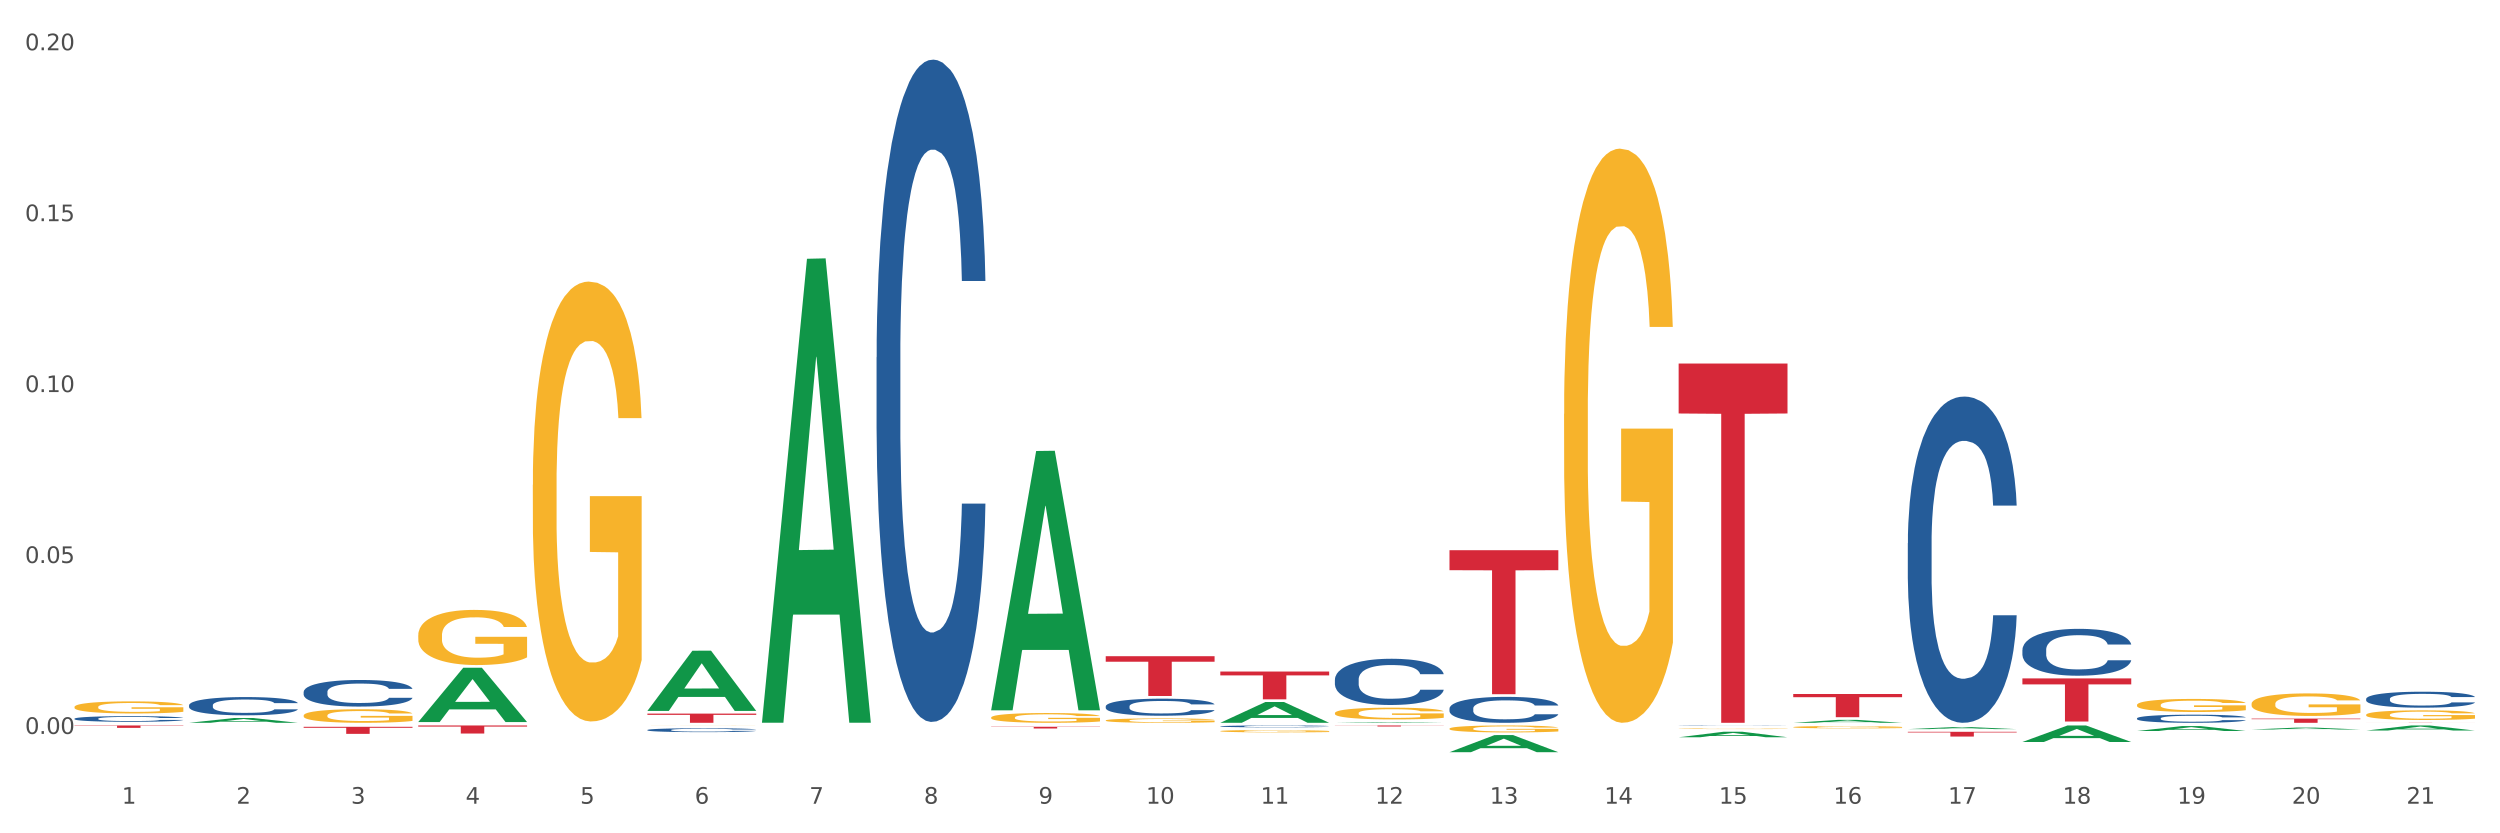 <?xml version="1.0" encoding="utf-8" standalone="no"?>
<!DOCTYPE svg PUBLIC "-//W3C//DTD SVG 1.1//EN"
  "http://www.w3.org/Graphics/SVG/1.1/DTD/svg11.dtd">
<svg xmlns:xlink="http://www.w3.org/1999/xlink" width="1080pt" height="360pt" viewBox="0 0 1080 360" xmlns="http://www.w3.org/2000/svg" version="1.1">
 <rect x="0" y="0" width="1080" height="360" fill="#333333" stroke="none"/>
 <defs>
  <style type="text/css">*{stroke-linejoin: round; stroke-linecap: butt}</style>
 </defs>
 <g id="figure_1">
  <g id="patch_1">
   <path d="M 0 360 
L 1080 360 
L 1080 0 
L 0 0 
z
" style="fill: #ffffff; stroke: #ffffff; stroke-linejoin: miter"/>
  </g>
  <g id="axes_1">
   <g id="matplotlib.axis_1">
    <g id="xtick_1">
     <g id="text_1">
      <!-- 1 -->
      <g style="fill: #4d4d4d" transform="translate(52.633 347.204) scale(0.096 -0.096)">
       <defs>
        <path id="DejaVuSans-31" d="M 794 531 
L 1825 531 
L 1825 4091 
L 703 3866 
L 703 4441 
L 1819 4666 
L 2450 4666 
L 2450 531 
L 3481 531 
L 3481 0 
L 794 0 
L 794 531 
z
" transform="scale(0.016)"/>
       </defs>
       <use xlink:href="#DejaVuSans-31"/>
      </g>
     </g>
    </g>
    <g id="xtick_2">
     <g id="text_2">
      <!-- 2 -->
      <g style="fill: #4d4d4d" transform="translate(102.133 347.204) scale(0.096 -0.096)">
       <defs>
        <path id="DejaVuSans-32" d="M 1228 531 
L 3431 531 
L 3431 0 
L 469 0 
L 469 531 
Q 828 903 1448 1529 
Q 2069 2156 2228 2338 
Q 2531 2678 2651 2914 
Q 2772 3150 2772 3378 
Q 2772 3750 2511 3984 
Q 2250 4219 1831 4219 
Q 1534 4219 1204 4116 
Q 875 4013 500 3803 
L 500 4441 
Q 881 4594 1212 4672 
Q 1544 4750 1819 4750 
Q 2544 4750 2975 4387 
Q 3406 4025 3406 3419 
Q 3406 3131 3298 2873 
Q 3191 2616 2906 2266 
Q 2828 2175 2409 1742 
Q 1991 1309 1228 531 
z
" transform="scale(0.016)"/>
       </defs>
       <use xlink:href="#DejaVuSans-32"/>
      </g>
     </g>
    </g>
    <g id="xtick_3">
     <g id="text_3">
      <!-- 3 -->
      <g style="fill: #4d4d4d" transform="translate(151.633 347.204) scale(0.096 -0.096)">
       <defs>
        <path id="DejaVuSans-33" d="M 2597 2516 
Q 3050 2419 3304 2112 
Q 3559 1806 3559 1356 
Q 3559 666 3084 287 
Q 2609 -91 1734 -91 
Q 1441 -91 1130 -33 
Q 819 25 488 141 
L 488 750 
Q 750 597 1062 519 
Q 1375 441 1716 441 
Q 2309 441 2620 675 
Q 2931 909 2931 1356 
Q 2931 1769 2642 2001 
Q 2353 2234 1838 2234 
L 1294 2234 
L 1294 2753 
L 1863 2753 
Q 2328 2753 2575 2939 
Q 2822 3125 2822 3475 
Q 2822 3834 2567 4026 
Q 2313 4219 1838 4219 
Q 1578 4219 1281 4162 
Q 984 4106 628 3988 
L 628 4550 
Q 988 4650 1302 4700 
Q 1616 4750 1894 4750 
Q 2613 4750 3031 4423 
Q 3450 4097 3450 3541 
Q 3450 3153 3228 2886 
Q 3006 2619 2597 2516 
z
" transform="scale(0.016)"/>
       </defs>
       <use xlink:href="#DejaVuSans-33"/>
      </g>
     </g>
    </g>
    <g id="xtick_4">
     <g id="text_4">
      <!-- 4 -->
      <g style="fill: #4d4d4d" transform="translate(201.133 347.204) scale(0.096 -0.096)">
       <defs>
        <path id="DejaVuSans-34" d="M 2419 4116 
L 825 1625 
L 2419 1625 
L 2419 4116 
z
M 2253 4666 
L 3047 4666 
L 3047 1625 
L 3713 1625 
L 3713 1100 
L 3047 1100 
L 3047 0 
L 2419 0 
L 2419 1100 
L 313 1100 
L 313 1709 
L 2253 4666 
z
" transform="scale(0.016)"/>
       </defs>
       <use xlink:href="#DejaVuSans-34"/>
      </g>
     </g>
    </g>
    <g id="xtick_5">
     <g id="text_5">
      <!-- 5 -->
      <g style="fill: #4d4d4d" transform="translate(250.633 347.204) scale(0.096 -0.096)">
       <defs>
        <path id="DejaVuSans-35" d="M 691 4666 
L 3169 4666 
L 3169 4134 
L 1269 4134 
L 1269 2991 
Q 1406 3038 1543 3061 
Q 1681 3084 1819 3084 
Q 2600 3084 3056 2656 
Q 3513 2228 3513 1497 
Q 3513 744 3044 326 
Q 2575 -91 1722 -91 
Q 1428 -91 1123 -41 
Q 819 9 494 109 
L 494 744 
Q 775 591 1075 516 
Q 1375 441 1709 441 
Q 2250 441 2565 725 
Q 2881 1009 2881 1497 
Q 2881 1984 2565 2268 
Q 2250 2553 1709 2553 
Q 1456 2553 1204 2497 
Q 953 2441 691 2322 
L 691 4666 
z
" transform="scale(0.016)"/>
       </defs>
       <use xlink:href="#DejaVuSans-35"/>
      </g>
     </g>
    </g>
    <g id="xtick_6">
     <g id="text_6">
      <!-- 6 -->
      <g style="fill: #4d4d4d" transform="translate(300.134 347.204) scale(0.096 -0.096)">
       <defs>
        <path id="DejaVuSans-36" d="M 2113 2584 
Q 1688 2584 1439 2293 
Q 1191 2003 1191 1497 
Q 1191 994 1439 701 
Q 1688 409 2113 409 
Q 2538 409 2786 701 
Q 3034 994 3034 1497 
Q 3034 2003 2786 2293 
Q 2538 2584 2113 2584 
z
M 3366 4563 
L 3366 3988 
Q 3128 4100 2886 4159 
Q 2644 4219 2406 4219 
Q 1781 4219 1451 3797 
Q 1122 3375 1075 2522 
Q 1259 2794 1537 2939 
Q 1816 3084 2150 3084 
Q 2853 3084 3261 2657 
Q 3669 2231 3669 1497 
Q 3669 778 3244 343 
Q 2819 -91 2113 -91 
Q 1303 -91 875 529 
Q 447 1150 447 2328 
Q 447 3434 972 4092 
Q 1497 4750 2381 4750 
Q 2619 4750 2861 4703 
Q 3103 4656 3366 4563 
z
" transform="scale(0.016)"/>
       </defs>
       <use xlink:href="#DejaVuSans-36"/>
      </g>
     </g>
    </g>
    <g id="xtick_7">
     <g id="text_7">
      <!-- 7 -->
      <g style="fill: #4d4d4d" transform="translate(349.634 347.204) scale(0.096 -0.096)">
       <defs>
        <path id="DejaVuSans-37" d="M 525 4666 
L 3525 4666 
L 3525 4397 
L 1831 0 
L 1172 0 
L 2766 4134 
L 525 4134 
L 525 4666 
z
" transform="scale(0.016)"/>
       </defs>
       <use xlink:href="#DejaVuSans-37"/>
      </g>
     </g>
    </g>
    <g id="xtick_8">
     <g id="text_8">
      <!-- 8 -->
      <g style="fill: #4d4d4d" transform="translate(399.134 347.204) scale(0.096 -0.096)">
       <defs>
        <path id="DejaVuSans-38" d="M 2034 2216 
Q 1584 2216 1326 1975 
Q 1069 1734 1069 1313 
Q 1069 891 1326 650 
Q 1584 409 2034 409 
Q 2484 409 2743 651 
Q 3003 894 3003 1313 
Q 3003 1734 2745 1975 
Q 2488 2216 2034 2216 
z
M 1403 2484 
Q 997 2584 770 2862 
Q 544 3141 544 3541 
Q 544 4100 942 4425 
Q 1341 4750 2034 4750 
Q 2731 4750 3128 4425 
Q 3525 4100 3525 3541 
Q 3525 3141 3298 2862 
Q 3072 2584 2669 2484 
Q 3125 2378 3379 2068 
Q 3634 1759 3634 1313 
Q 3634 634 3220 271 
Q 2806 -91 2034 -91 
Q 1263 -91 848 271 
Q 434 634 434 1313 
Q 434 1759 690 2068 
Q 947 2378 1403 2484 
z
M 1172 3481 
Q 1172 3119 1398 2916 
Q 1625 2713 2034 2713 
Q 2441 2713 2670 2916 
Q 2900 3119 2900 3481 
Q 2900 3844 2670 4047 
Q 2441 4250 2034 4250 
Q 1625 4250 1398 4047 
Q 1172 3844 1172 3481 
z
" transform="scale(0.016)"/>
       </defs>
       <use xlink:href="#DejaVuSans-38"/>
      </g>
     </g>
    </g>
    <g id="xtick_9">
     <g id="text_9">
      <!-- 9 -->
      <g style="fill: #4d4d4d" transform="translate(448.634 347.204) scale(0.096 -0.096)">
       <defs>
        <path id="DejaVuSans-39" d="M 703 97 
L 703 672 
Q 941 559 1184 500 
Q 1428 441 1663 441 
Q 2288 441 2617 861 
Q 2947 1281 2994 2138 
Q 2813 1869 2534 1725 
Q 2256 1581 1919 1581 
Q 1219 1581 811 2004 
Q 403 2428 403 3163 
Q 403 3881 828 4315 
Q 1253 4750 1959 4750 
Q 2769 4750 3195 4129 
Q 3622 3509 3622 2328 
Q 3622 1225 3098 567 
Q 2575 -91 1691 -91 
Q 1453 -91 1209 -44 
Q 966 3 703 97 
z
M 1959 2075 
Q 2384 2075 2632 2365 
Q 2881 2656 2881 3163 
Q 2881 3666 2632 3958 
Q 2384 4250 1959 4250 
Q 1534 4250 1286 3958 
Q 1038 3666 1038 3163 
Q 1038 2656 1286 2365 
Q 1534 2075 1959 2075 
z
" transform="scale(0.016)"/>
       </defs>
       <use xlink:href="#DejaVuSans-39"/>
      </g>
     </g>
    </g>
    <g id="xtick_10">
     <g id="text_10">
      <!-- 10 -->
      <g style="fill: #4d4d4d" transform="translate(495.079 347.204) scale(0.096 -0.096)">
       <defs>
        <path id="DejaVuSans-30" d="M 2034 4250 
Q 1547 4250 1301 3770 
Q 1056 3291 1056 2328 
Q 1056 1369 1301 889 
Q 1547 409 2034 409 
Q 2525 409 2770 889 
Q 3016 1369 3016 2328 
Q 3016 3291 2770 3770 
Q 2525 4250 2034 4250 
z
M 2034 4750 
Q 2819 4750 3233 4129 
Q 3647 3509 3647 2328 
Q 3647 1150 3233 529 
Q 2819 -91 2034 -91 
Q 1250 -91 836 529 
Q 422 1150 422 2328 
Q 422 3509 836 4129 
Q 1250 4750 2034 4750 
z
" transform="scale(0.016)"/>
       </defs>
       <use xlink:href="#DejaVuSans-31"/>
       <use xlink:href="#DejaVuSans-30" transform="translate(63.623 0)"/>
      </g>
     </g>
    </g>
    <g id="xtick_11">
     <g id="text_11">
      <!-- 11 -->
      <g style="fill: #4d4d4d" transform="translate(544.58 347.204) scale(0.096 -0.096)">
       <use xlink:href="#DejaVuSans-31"/>
       <use xlink:href="#DejaVuSans-31" transform="translate(63.623 0)"/>
      </g>
     </g>
    </g>
    <g id="xtick_12">
     <g id="text_12">
      <!-- 12 -->
      <g style="fill: #4d4d4d" transform="translate(594.08 347.204) scale(0.096 -0.096)">
       <use xlink:href="#DejaVuSans-31"/>
       <use xlink:href="#DejaVuSans-32" transform="translate(63.623 0)"/>
      </g>
     </g>
    </g>
    <g id="xtick_13">
     <g id="text_13">
      <!-- 13 -->
      <g style="fill: #4d4d4d" transform="translate(643.58 347.204) scale(0.096 -0.096)">
       <use xlink:href="#DejaVuSans-31"/>
       <use xlink:href="#DejaVuSans-33" transform="translate(63.623 0)"/>
      </g>
     </g>
    </g>
    <g id="xtick_14">
     <g id="text_14">
      <!-- 14 -->
      <g style="fill: #4d4d4d" transform="translate(693.08 347.204) scale(0.096 -0.096)">
       <use xlink:href="#DejaVuSans-31"/>
       <use xlink:href="#DejaVuSans-34" transform="translate(63.623 0)"/>
      </g>
     </g>
    </g>
    <g id="xtick_15">
     <g id="text_15">
      <!-- 15 -->
      <g style="fill: #4d4d4d" transform="translate(742.58 347.204) scale(0.096 -0.096)">
       <use xlink:href="#DejaVuSans-31"/>
       <use xlink:href="#DejaVuSans-35" transform="translate(63.623 0)"/>
      </g>
     </g>
    </g>
    <g id="xtick_16">
     <g id="text_16">
      <!-- 16 -->
      <g style="fill: #4d4d4d" transform="translate(792.08 347.204) scale(0.096 -0.096)">
       <use xlink:href="#DejaVuSans-31"/>
       <use xlink:href="#DejaVuSans-36" transform="translate(63.623 0)"/>
      </g>
     </g>
    </g>
    <g id="xtick_17">
     <g id="text_17">
      <!-- 17 -->
      <g style="fill: #4d4d4d" transform="translate(841.58 347.204) scale(0.096 -0.096)">
       <use xlink:href="#DejaVuSans-31"/>
       <use xlink:href="#DejaVuSans-37" transform="translate(63.623 0)"/>
      </g>
     </g>
    </g>
    <g id="xtick_18">
     <g id="text_18">
      <!-- 18 -->
      <g style="fill: #4d4d4d" transform="translate(891.08 347.204) scale(0.096 -0.096)">
       <use xlink:href="#DejaVuSans-31"/>
       <use xlink:href="#DejaVuSans-38" transform="translate(63.623 0)"/>
      </g>
     </g>
    </g>
    <g id="xtick_19">
     <g id="text_19">
      <!-- 19 -->
      <g style="fill: #4d4d4d" transform="translate(940.58 347.204) scale(0.096 -0.096)">
       <use xlink:href="#DejaVuSans-31"/>
       <use xlink:href="#DejaVuSans-39" transform="translate(63.623 0)"/>
      </g>
     </g>
    </g>
    <g id="xtick_20">
     <g id="text_20">
      <!-- 20 -->
      <g style="fill: #4d4d4d" transform="translate(990.08 347.204) scale(0.096 -0.096)">
       <use xlink:href="#DejaVuSans-32"/>
       <use xlink:href="#DejaVuSans-30" transform="translate(63.623 0)"/>
      </g>
     </g>
    </g>
    <g id="xtick_21">
     <g id="text_21">
      <!-- 21 -->
      <g style="fill: #4d4d4d" transform="translate(1039.58 347.204) scale(0.096 -0.096)">
       <use xlink:href="#DejaVuSans-32"/>
       <use xlink:href="#DejaVuSans-31" transform="translate(63.623 0)"/>
      </g>
     </g>
    </g>
    <g id="xtick_22"/>
    <g id="xtick_23"/>
    <g id="xtick_24"/>
    <g id="xtick_25"/>
    <g id="xtick_26"/>
    <g id="xtick_27"/>
    <g id="xtick_28"/>
    <g id="xtick_29"/>
    <g id="xtick_30"/>
    <g id="xtick_31"/>
    <g id="xtick_32"/>
    <g id="xtick_33"/>
    <g id="xtick_34"/>
    <g id="xtick_35"/>
    <g id="xtick_36"/>
    <g id="xtick_37"/>
    <g id="xtick_38"/>
    <g id="xtick_39"/>
    <g id="xtick_40"/>
    <g id="xtick_41"/>
   </g>
   <g id="matplotlib.axis_2">
    <g id="ytick_1">
     <g id="text_22">
      <!-- 0.00 -->
      <g style="fill: #4d4d4d" transform="translate(10.8 317.052) scale(0.096 -0.096)">
       <defs>
        <path id="DejaVuSans-2e" d="M 684 794 
L 1344 794 
L 1344 0 
L 684 0 
L 684 794 
z
" transform="scale(0.016)"/>
       </defs>
       <use xlink:href="#DejaVuSans-30"/>
       <use xlink:href="#DejaVuSans-2e" transform="translate(63.623 0)"/>
       <use xlink:href="#DejaVuSans-30" transform="translate(95.41 0)"/>
       <use xlink:href="#DejaVuSans-30" transform="translate(159.033 0)"/>
      </g>
     </g>
    </g>
    <g id="ytick_2">
     <g id="text_23">
      <!-- 0.05 -->
      <g style="fill: #4d4d4d" transform="translate(10.8 243.216) scale(0.096 -0.096)">
       <use xlink:href="#DejaVuSans-30"/>
       <use xlink:href="#DejaVuSans-2e" transform="translate(63.623 0)"/>
       <use xlink:href="#DejaVuSans-30" transform="translate(95.41 0)"/>
       <use xlink:href="#DejaVuSans-35" transform="translate(159.033 0)"/>
      </g>
     </g>
    </g>
    <g id="ytick_3">
     <g id="text_24">
      <!-- 0.10 -->
      <g style="fill: #4d4d4d" transform="translate(10.8 169.38) scale(0.096 -0.096)">
       <use xlink:href="#DejaVuSans-30"/>
       <use xlink:href="#DejaVuSans-2e" transform="translate(63.623 0)"/>
       <use xlink:href="#DejaVuSans-31" transform="translate(95.41 0)"/>
       <use xlink:href="#DejaVuSans-30" transform="translate(159.033 0)"/>
      </g>
     </g>
    </g>
    <g id="ytick_4">
     <g id="text_25">
      <!-- 0.15 -->
      <g style="fill: #4d4d4d" transform="translate(10.8 95.544) scale(0.096 -0.096)">
       <use xlink:href="#DejaVuSans-30"/>
       <use xlink:href="#DejaVuSans-2e" transform="translate(63.623 0)"/>
       <use xlink:href="#DejaVuSans-31" transform="translate(95.41 0)"/>
       <use xlink:href="#DejaVuSans-35" transform="translate(159.033 0)"/>
      </g>
     </g>
    </g>
    <g id="ytick_5">
     <g id="text_26">
      <!-- 0.20 -->
      <g style="fill: #4d4d4d" transform="translate(10.8 21.709) scale(0.096 -0.096)">
       <use xlink:href="#DejaVuSans-30"/>
       <use xlink:href="#DejaVuSans-2e" transform="translate(63.623 0)"/>
       <use xlink:href="#DejaVuSans-32" transform="translate(95.41 0)"/>
       <use xlink:href="#DejaVuSans-30" transform="translate(159.033 0)"/>
      </g>
     </g>
    </g>
    <g id="ytick_6"/>
    <g id="ytick_7"/>
    <g id="ytick_8"/>
    <g id="ytick_9"/>
   </g>
   <g id="PolyCollection_1">
    <path d="M 81.675 312.25 
L 81.723 312.248 
L 101.115 310.172 
L 109.163 310.17 
L 128.7 312.254 
L 119.392 312.254 
L 115.174 311.769 
L 95.152 311.769 
L 95.007 311.777 
L 90.935 312.254 
L 81.675 312.254 
L 81.675 312.25 
L 97.673 311.479 
L 112.653 311.477 
L 105.236 310.614 
L 105.139 310.61 
L 105.042 310.616 
L 97.625 311.477 
L 97.673 311.479 
L 81.675 312.25 
z
" clip-path="url(#p998d1b975b)" style="fill: #109648"/>
    <path d="M 180.675 311.898 
L 180.723 311.876 
L 200.115 288.475 
L 208.163 288.453 
L 227.7 311.942 
L 218.392 311.942 
L 214.174 306.472 
L 194.152 306.472 
L 194.007 306.56 
L 189.935 311.942 
L 180.675 311.942 
L 180.675 311.898 
L 196.673 303.208 
L 211.653 303.186 
L 204.236 293.459 
L 204.139 293.415 
L 204.042 293.481 
L 196.625 303.186 
L 196.673 303.208 
L 180.675 311.898 
z
" clip-path="url(#p998d1b975b)" style="fill: #109648"/>
    <path d="M 279.675 307.078 
L 279.723 307.054 
L 299.115 281.111 
L 307.163 281.086 
L 326.7 307.127 
L 317.392 307.127 
L 313.174 301.063 
L 293.152 301.063 
L 293.007 301.161 
L 288.935 307.127 
L 279.675 307.127 
L 279.675 307.078 
L 295.673 297.444 
L 310.653 297.42 
L 303.236 286.637 
L 303.139 286.588 
L 303.042 286.661 
L 295.625 297.42 
L 295.673 297.444 
L 279.675 307.078 
z
" clip-path="url(#p998d1b975b)" style="fill: #109648"/>
    <path d="M 329.175 311.856 
L 329.223 311.667 
L 348.615 111.793 
L 356.663 111.605 
L 376.2 312.232 
L 366.892 312.232 
L 362.674 265.513 
L 342.652 265.513 
L 342.507 266.267 
L 338.435 312.232 
L 329.175 312.232 
L 329.175 311.856 
L 345.173 237.633 
L 360.153 237.444 
L 352.736 154.367 
L 352.639 153.991 
L 352.542 154.556 
L 345.125 237.444 
L 345.173 237.633 
L 329.175 311.856 
z
" clip-path="url(#p998d1b975b)" style="fill: #109648"/>
    <path d="M 774.675 299.794 
L 821.7 299.794 
L 821.7 301.188 
L 803.202 301.198 
L 803.202 309.826 
L 793.062 309.826 
L 793.062 301.198 
L 774.675 301.188 
L 774.675 299.803 
L 774.675 299.794 
z
" clip-path="url(#p998d1b975b)" style="fill: #d62839"/>
    <path d="M 824.175 316.138 
L 871.2 316.138 
L 871.2 316.424 
L 852.702 316.425 
L 852.702 318.194 
L 842.562 318.194 
L 842.562 316.425 
L 824.175 316.424 
L 824.175 316.14 
L 824.175 316.138 
z
" clip-path="url(#p998d1b975b)" style="fill: #d62839"/>
    <path d="M 873.675 293.064 
L 920.7 293.064 
L 920.7 295.655 
L 902.202 295.673 
L 902.202 311.708 
L 892.062 311.708 
L 892.062 295.673 
L 873.675 295.655 
L 873.675 293.082 
L 873.675 293.064 
z
" clip-path="url(#p998d1b975b)" style="fill: #d62839"/>
    <path d="M 725.175 157.058 
L 772.2 157.058 
L 772.2 178.625 
L 753.702 178.771 
L 753.702 312.254 
L 743.562 312.254 
L 743.562 178.771 
L 725.175 178.625 
L 725.175 157.203 
L 725.175 157.058 
z
" clip-path="url(#p998d1b975b)" style="fill: #d62839"/>
    <path d="M 923.175 304.55 
L 923.231 304.545 
L 923.231 304.36 
L 923.342 304.2 
L 923.897 303.813 
L 924.73 303.493 
L 925.34 303.322 
L 925.951 303.183 
L 926.673 303.044 
L 927.561 302.899 
L 929.171 302.688 
L 930.17 302.58 
L 931.392 302.466 
L 933.613 302.301 
L 935.223 302.208 
L 936.888 302.131 
L 939.609 302.038 
L 941.385 301.997 
L 943.273 301.966 
L 945.549 301.945 
L 947.27 301.94 
L 951.046 301.955 
L 954.266 302.002 
L 955.82 302.038 
L 957.819 302.1 
L 958.874 302.141 
L 960.595 302.224 
L 962.372 302.332 
L 963.593 302.425 
L 965.425 302.6 
L 966.813 302.776 
L 968.09 302.992 
L 968.756 303.142 
L 969.256 303.281 
L 969.7 303.441 
L 970.144 303.694 
L 960.151 303.694 
L 959.762 303.513 
L 959.152 303.343 
L 958.263 303.178 
L 957.486 303.075 
L 956.154 302.946 
L 954.932 302.863 
L 953.655 302.801 
L 952.101 302.75 
L 950.879 302.724 
L 949.158 302.703 
L 945.771 302.709 
L 943.495 302.75 
L 941.941 302.801 
L 940.941 302.848 
L 940.053 302.899 
L 939.054 302.972 
L 937.888 303.08 
L 937.055 303.178 
L 936.222 303.302 
L 935.556 303.426 
L 934.945 303.57 
L 934.445 303.725 
L 934.057 303.885 
L 933.724 304.081 
L 933.446 304.406 
L 933.446 305.113 
L 933.557 305.273 
L 933.835 305.484 
L 934.168 305.644 
L 934.723 305.835 
L 935.223 305.964 
L 936.167 306.15 
L 937.221 306.305 
L 938.054 306.403 
L 938.887 306.485 
L 940.331 306.599 
L 941.941 306.692 
L 943.329 306.748 
L 945.216 306.8 
L 946.493 306.821 
L 947.604 306.831 
L 950.324 306.831 
L 952.267 306.815 
L 954.432 306.779 
L 956.098 306.733 
L 957.486 306.676 
L 959.041 306.583 
L 960.04 306.496 
L 960.04 305.417 
L 947.826 305.412 
L 947.826 304.695 
L 970.2 304.695 
L 970.2 306.8 
L 969.256 306.908 
L 968.201 307.006 
L 967.091 307.094 
L 965.425 307.202 
L 963.427 307.306 
L 961.65 307.378 
L 959.762 307.44 
L 957.542 307.496 
L 954.655 307.548 
L 952.878 307.569 
L 950.657 307.584 
L 948.048 307.589 
L 945.771 307.579 
L 943.551 307.553 
L 941.219 307.507 
L 938.943 307.44 
L 937.221 307.373 
L 935.5 307.29 
L 933.668 307.182 
L 932.225 307.079 
L 931.114 306.986 
L 929.893 306.867 
L 928.56 306.712 
L 927.561 306.573 
L 926.673 306.428 
L 925.729 306.243 
L 925.063 306.083 
L 924.396 305.882 
L 924.008 305.732 
L 923.564 305.5 
L 923.231 305.175 
L 923.175 304.55 
z
" clip-path="url(#p998d1b975b)" style="fill: #f7b32b"/>
    <path d="M 972.675 304.051 
L 972.731 304.042 
L 972.731 303.722 
L 972.842 303.446 
L 973.397 302.78 
L 974.23 302.229 
L 974.84 301.935 
L 975.451 301.695 
L 976.173 301.455 
L 977.061 301.206 
L 978.671 300.842 
L 979.67 300.655 
L 980.892 300.46 
L 983.113 300.175 
L 984.723 300.015 
L 986.388 299.882 
L 989.109 299.722 
L 990.885 299.651 
L 992.773 299.598 
L 995.049 299.562 
L 996.77 299.553 
L 1000.546 299.58 
L 1003.766 299.66 
L 1005.32 299.722 
L 1007.319 299.829 
L 1008.374 299.9 
L 1010.095 300.042 
L 1011.872 300.229 
L 1013.093 300.389 
L 1014.925 300.691 
L 1016.313 300.993 
L 1017.59 301.366 
L 1018.256 301.624 
L 1018.756 301.864 
L 1019.2 302.14 
L 1019.644 302.575 
L 1009.651 302.575 
L 1009.262 302.264 
L 1008.652 301.971 
L 1007.763 301.686 
L 1006.986 301.509 
L 1005.654 301.286 
L 1004.432 301.144 
L 1003.155 301.038 
L 1001.601 300.949 
L 1000.379 300.904 
L 998.658 300.869 
L 995.271 300.878 
L 992.995 300.949 
L 991.441 301.038 
L 990.441 301.118 
L 989.553 301.206 
L 988.554 301.331 
L 987.388 301.518 
L 986.555 301.686 
L 985.722 301.9 
L 985.056 302.113 
L 984.445 302.362 
L 983.945 302.629 
L 983.557 302.904 
L 983.224 303.242 
L 982.946 303.802 
L 982.946 305.02 
L 983.057 305.295 
L 983.335 305.66 
L 983.668 305.935 
L 984.223 306.264 
L 984.723 306.486 
L 985.667 306.806 
L 986.721 307.073 
L 987.554 307.242 
L 988.387 307.384 
L 989.831 307.58 
L 991.441 307.74 
L 992.829 307.838 
L 994.716 307.926 
L 995.993 307.962 
L 997.104 307.98 
L 999.824 307.98 
L 1001.767 307.953 
L 1003.932 307.891 
L 1005.598 307.811 
L 1006.986 307.713 
L 1008.541 307.553 
L 1009.54 307.402 
L 1009.54 305.544 
L 997.326 305.535 
L 997.326 304.3 
L 1019.7 304.3 
L 1019.7 307.926 
L 1018.756 308.113 
L 1017.701 308.282 
L 1016.591 308.433 
L 1014.925 308.62 
L 1012.927 308.798 
L 1011.15 308.922 
L 1009.262 309.029 
L 1007.042 309.126 
L 1004.155 309.215 
L 1002.378 309.251 
L 1000.157 309.278 
L 997.548 309.286 
L 995.271 309.269 
L 993.051 309.224 
L 990.719 309.144 
L 988.443 309.029 
L 986.721 308.913 
L 985 308.771 
L 983.168 308.584 
L 981.725 308.406 
L 980.614 308.246 
L 979.393 308.042 
L 978.06 307.775 
L 977.061 307.535 
L 976.173 307.286 
L 975.229 306.966 
L 974.563 306.691 
L 973.896 306.344 
L 973.508 306.086 
L 973.064 305.686 
L 972.731 305.126 
L 972.675 304.051 
z
" clip-path="url(#p998d1b975b)" style="fill: #f7b32b"/>
    <path d="M 972.675 315.155 
L 972.723 315.155 
L 992.115 314.321 
L 1000.163 314.32 
L 1019.7 315.157 
L 1010.392 315.157 
L 1006.174 314.962 
L 986.152 314.962 
L 986.007 314.965 
L 981.935 315.157 
L 972.675 315.157 
L 972.675 315.155 
L 988.673 314.846 
L 1003.653 314.845 
L 996.236 314.498 
L 996.139 314.497 
L 996.042 314.499 
L 988.625 314.845 
L 988.673 314.846 
L 972.675 315.155 
z
" clip-path="url(#p998d1b975b)" style="fill: #109648"/>
    <path d="M 923.175 315.798 
L 923.223 315.796 
L 942.615 313.666 
L 950.663 313.664 
L 970.2 315.802 
L 960.892 315.802 
L 956.674 315.304 
L 936.652 315.304 
L 936.507 315.312 
L 932.435 315.802 
L 923.175 315.802 
L 923.175 315.798 
L 939.173 315.007 
L 954.153 315.005 
L 946.736 314.12 
L 946.639 314.116 
L 946.542 314.122 
L 939.125 315.005 
L 939.173 315.007 
L 923.175 315.798 
z
" clip-path="url(#p998d1b975b)" style="fill: #109648"/>
    <path d="M 1022.175 315.598 
L 1022.223 315.596 
L 1041.615 313.407 
L 1049.663 313.405 
L 1069.2 315.603 
L 1059.892 315.603 
L 1055.674 315.091 
L 1035.652 315.091 
L 1035.507 315.099 
L 1031.435 315.603 
L 1022.175 315.603 
L 1022.175 315.598 
L 1038.173 314.785 
L 1053.153 314.783 
L 1045.736 313.873 
L 1045.639 313.869 
L 1045.542 313.875 
L 1038.125 314.783 
L 1038.173 314.785 
L 1022.175 315.598 
z
" clip-path="url(#p998d1b975b)" style="fill: #109648"/>
    <path d="M 873.675 320.534 
L 873.723 320.527 
L 893.115 313.411 
L 901.163 313.405 
L 920.7 320.548 
L 911.392 320.548 
L 907.174 318.884 
L 887.152 318.884 
L 887.007 318.911 
L 882.935 320.548 
L 873.675 320.548 
L 873.675 320.534 
L 889.673 317.892 
L 904.653 317.885 
L 897.236 314.927 
L 897.139 314.914 
L 897.042 314.934 
L 889.625 317.885 
L 889.673 317.892 
L 873.675 320.534 
z
" clip-path="url(#p998d1b975b)" style="fill: #109648"/>
    <path d="M 1022.175 312.183 
L 1069.2 312.183 
L 1069.2 312.193 
L 1050.702 312.193 
L 1050.702 312.254 
L 1040.562 312.254 
L 1040.562 312.193 
L 1022.175 312.193 
L 1022.175 312.183 
L 1022.175 312.183 
z
" clip-path="url(#p998d1b975b)" style="fill: #d62839"/>
    <path d="M 972.675 310.437 
L 1019.7 310.437 
L 1019.7 310.69 
L 1001.202 310.691 
L 1001.202 312.254 
L 991.062 312.254 
L 991.062 310.691 
L 972.675 310.69 
L 972.675 310.439 
L 972.675 310.437 
z
" clip-path="url(#p998d1b975b)" style="fill: #d62839"/>
    <path d="M 774.675 314.117 
L 774.731 314.116 
L 774.731 314.083 
L 774.842 314.054 
L 775.397 313.985 
L 776.23 313.927 
L 776.84 313.897 
L 777.451 313.872 
L 778.173 313.847 
L 779.061 313.821 
L 780.671 313.783 
L 781.67 313.764 
L 782.892 313.743 
L 785.113 313.714 
L 786.723 313.697 
L 788.388 313.683 
L 791.109 313.666 
L 792.885 313.659 
L 794.773 313.653 
L 797.049 313.65 
L 798.77 313.649 
L 802.546 313.652 
L 805.766 313.66 
L 807.32 313.666 
L 809.319 313.677 
L 810.374 313.685 
L 812.095 313.7 
L 813.872 313.719 
L 815.093 313.736 
L 816.925 313.767 
L 818.313 313.799 
L 819.59 313.838 
L 820.256 313.865 
L 820.756 313.89 
L 821.2 313.918 
L 821.644 313.964 
L 811.651 313.964 
L 811.262 313.931 
L 810.652 313.901 
L 809.763 313.871 
L 808.986 313.852 
L 807.654 313.829 
L 806.432 313.815 
L 805.155 313.803 
L 803.601 313.794 
L 802.379 313.79 
L 800.658 313.786 
L 797.271 313.787 
L 794.995 313.794 
L 793.441 313.803 
L 792.441 313.812 
L 791.553 313.821 
L 790.554 313.834 
L 789.388 313.853 
L 788.555 313.871 
L 787.722 313.893 
L 787.056 313.915 
L 786.445 313.941 
L 785.945 313.969 
L 785.557 313.998 
L 785.224 314.033 
L 784.946 314.091 
L 784.946 314.218 
L 785.057 314.247 
L 785.335 314.285 
L 785.668 314.314 
L 786.223 314.348 
L 786.723 314.371 
L 787.667 314.404 
L 788.721 314.432 
L 789.554 314.45 
L 790.387 314.465 
L 791.831 314.485 
L 793.441 314.502 
L 794.829 314.512 
L 796.716 314.521 
L 797.993 314.525 
L 799.104 314.527 
L 801.824 314.527 
L 803.767 314.524 
L 805.932 314.517 
L 807.598 314.509 
L 808.986 314.499 
L 810.541 314.482 
L 811.54 314.466 
L 811.54 314.273 
L 799.326 314.272 
L 799.326 314.143 
L 821.7 314.143 
L 821.7 314.521 
L 820.756 314.54 
L 819.701 314.558 
L 818.591 314.574 
L 816.925 314.593 
L 814.927 314.612 
L 813.15 314.625 
L 811.262 314.636 
L 809.042 314.646 
L 806.155 314.655 
L 804.378 314.659 
L 802.157 314.662 
L 799.548 314.663 
L 797.271 314.661 
L 795.051 314.656 
L 792.719 314.648 
L 790.443 314.636 
L 788.721 314.624 
L 787 314.609 
L 785.168 314.59 
L 783.725 314.571 
L 782.614 314.554 
L 781.393 314.533 
L 780.06 314.505 
L 779.061 314.48 
L 778.173 314.454 
L 777.229 314.421 
L 776.563 314.392 
L 775.896 314.356 
L 775.508 314.329 
L 775.064 314.288 
L 774.731 314.229 
L 774.675 314.117 
z
" clip-path="url(#p998d1b975b)" style="fill: #f7b32b"/>
    <path d="M 626.175 237.676 
L 673.2 237.676 
L 673.2 246.322 
L 654.702 246.381 
L 654.702 299.891 
L 644.562 299.891 
L 644.562 246.381 
L 626.175 246.322 
L 626.175 237.735 
L 626.175 237.676 
z
" clip-path="url(#p998d1b975b)" style="fill: #d62839"/>
    <path d="M 527.175 290.098 
L 574.2 290.098 
L 574.2 291.768 
L 555.702 291.779 
L 555.702 302.112 
L 545.562 302.112 
L 545.562 291.779 
L 527.175 291.768 
L 527.175 290.11 
L 527.175 290.098 
z
" clip-path="url(#p998d1b975b)" style="fill: #d62839"/>
    <path d="M 725.175 318.502 
L 725.223 318.499 
L 744.615 316.11 
L 752.663 316.107 
L 772.2 318.506 
L 762.892 318.506 
L 758.674 317.948 
L 738.652 317.948 
L 738.507 317.957 
L 734.435 318.506 
L 725.175 318.506 
L 725.175 318.502 
L 741.173 317.614 
L 756.153 317.612 
L 748.736 316.619 
L 748.639 316.614 
L 748.542 316.621 
L 741.125 317.612 
L 741.173 317.614 
L 725.175 318.502 
z
" clip-path="url(#p998d1b975b)" style="fill: #109648"/>
    <path d="M 527.175 312.237 
L 527.223 312.229 
L 546.615 303.271 
L 554.663 303.263 
L 574.2 312.254 
L 564.892 312.254 
L 560.674 310.16 
L 540.652 310.16 
L 540.507 310.194 
L 536.435 312.254 
L 527.175 312.254 
L 527.175 312.237 
L 543.173 308.911 
L 558.153 308.902 
L 550.736 305.179 
L 550.639 305.162 
L 550.542 305.188 
L 543.125 308.902 
L 543.173 308.911 
L 527.175 312.237 
z
" clip-path="url(#p998d1b975b)" style="fill: #109648"/>
    <path d="M 576.675 312.254 
L 576.723 312.253 
L 596.115 311.947 
L 604.163 311.947 
L 623.7 312.254 
L 614.392 312.254 
L 610.174 312.183 
L 590.152 312.183 
L 590.007 312.184 
L 585.935 312.254 
L 576.675 312.254 
L 576.675 312.254 
L 592.673 312.14 
L 607.653 312.14 
L 600.236 312.012 
L 600.139 312.012 
L 600.042 312.013 
L 592.625 312.14 
L 592.673 312.14 
L 576.675 312.254 
z
" clip-path="url(#p998d1b975b)" style="fill: #109648"/>
    <path d="M 626.175 324.936 
L 626.223 324.929 
L 645.615 317.564 
L 653.663 317.557 
L 673.2 324.95 
L 663.892 324.95 
L 659.674 323.228 
L 639.652 323.228 
L 639.507 323.256 
L 635.435 324.95 
L 626.175 324.95 
L 626.175 324.936 
L 642.173 322.201 
L 657.153 322.194 
L 649.736 319.133 
L 649.639 319.119 
L 649.542 319.14 
L 642.125 322.194 
L 642.173 322.201 
L 626.175 324.936 
z
" clip-path="url(#p998d1b975b)" style="fill: #109648"/>
    <path d="M 428.175 306.666 
L 428.223 306.561 
L 447.615 194.83 
L 455.663 194.725 
L 475.2 306.877 
L 465.892 306.877 
L 461.674 280.761 
L 441.652 280.761 
L 441.507 281.182 
L 437.435 306.877 
L 428.175 306.877 
L 428.175 306.666 
L 444.173 265.175 
L 459.153 265.07 
L 451.736 218.63 
L 451.639 218.419 
L 451.542 218.735 
L 444.125 265.07 
L 444.173 265.175 
L 428.175 306.666 
z
" clip-path="url(#p998d1b975b)" style="fill: #109648"/>
    <path d="M 576.675 313.405 
L 623.7 313.405 
L 623.7 313.467 
L 605.202 313.467 
L 605.202 313.852 
L 595.062 313.852 
L 595.062 313.467 
L 576.675 313.467 
L 576.675 313.405 
L 576.675 313.405 
z
" clip-path="url(#p998d1b975b)" style="fill: #d62839"/>
    <path d="M 1022.175 308.794 
L 1022.231 308.79 
L 1022.231 308.653 
L 1022.342 308.536 
L 1022.897 308.251 
L 1023.73 308.015 
L 1024.34 307.89 
L 1024.951 307.787 
L 1025.673 307.684 
L 1026.561 307.578 
L 1028.171 307.422 
L 1029.17 307.342 
L 1030.392 307.259 
L 1032.613 307.137 
L 1034.223 307.069 
L 1035.888 307.012 
L 1038.609 306.943 
L 1040.385 306.913 
L 1042.273 306.89 
L 1044.549 306.875 
L 1046.27 306.871 
L 1050.046 306.882 
L 1053.266 306.917 
L 1054.82 306.943 
L 1056.819 306.989 
L 1057.874 307.019 
L 1059.595 307.08 
L 1061.372 307.16 
L 1062.593 307.228 
L 1064.425 307.357 
L 1065.813 307.487 
L 1067.09 307.646 
L 1067.756 307.757 
L 1068.256 307.859 
L 1068.7 307.977 
L 1069.144 308.163 
L 1059.151 308.163 
L 1058.762 308.03 
L 1058.152 307.905 
L 1057.263 307.783 
L 1056.486 307.707 
L 1055.154 307.612 
L 1053.932 307.551 
L 1052.655 307.506 
L 1051.101 307.468 
L 1049.879 307.449 
L 1048.158 307.433 
L 1044.771 307.437 
L 1042.495 307.468 
L 1040.941 307.506 
L 1039.941 307.54 
L 1039.053 307.578 
L 1038.054 307.631 
L 1036.888 307.711 
L 1036.055 307.783 
L 1035.222 307.874 
L 1034.556 307.966 
L 1033.945 308.072 
L 1033.445 308.186 
L 1033.057 308.304 
L 1032.724 308.448 
L 1032.446 308.688 
L 1032.446 309.208 
L 1032.557 309.326 
L 1032.835 309.482 
L 1033.168 309.6 
L 1033.723 309.74 
L 1034.223 309.835 
L 1035.167 309.972 
L 1036.221 310.086 
L 1037.054 310.158 
L 1037.887 310.219 
L 1039.331 310.303 
L 1040.941 310.371 
L 1042.329 310.413 
L 1044.216 310.451 
L 1045.493 310.466 
L 1046.604 310.474 
L 1049.324 310.474 
L 1051.267 310.462 
L 1053.432 310.436 
L 1055.098 310.402 
L 1056.486 310.36 
L 1058.041 310.291 
L 1059.04 310.227 
L 1059.04 309.433 
L 1046.826 309.429 
L 1046.826 308.9 
L 1069.2 308.9 
L 1069.2 310.451 
L 1068.256 310.531 
L 1067.201 310.603 
L 1066.091 310.668 
L 1064.425 310.747 
L 1062.427 310.823 
L 1060.65 310.877 
L 1058.762 310.922 
L 1056.542 310.964 
L 1053.655 311.002 
L 1051.878 311.017 
L 1049.657 311.029 
L 1047.048 311.033 
L 1044.771 311.025 
L 1042.551 311.006 
L 1040.219 310.972 
L 1037.943 310.922 
L 1036.221 310.873 
L 1034.5 310.812 
L 1032.668 310.732 
L 1031.225 310.656 
L 1030.114 310.588 
L 1028.893 310.5 
L 1027.56 310.386 
L 1026.561 310.284 
L 1025.673 310.177 
L 1024.729 310.041 
L 1024.063 309.923 
L 1023.396 309.775 
L 1023.008 309.664 
L 1022.564 309.493 
L 1022.231 309.254 
L 1022.175 308.794 
z
" clip-path="url(#p998d1b975b)" style="fill: #f7b32b"/>
    <path d="M 626.175 306.08 
L 626.231 306.069 
L 626.231 305.783 
L 626.397 305.394 
L 627.009 304.677 
L 627.787 304.134 
L 629.121 303.499 
L 629.844 303.233 
L 630.789 302.936 
L 632.734 302.455 
L 634.957 302.045 
L 636.514 301.82 
L 637.681 301.677 
L 640.294 301.421 
L 641.794 301.308 
L 643.351 301.216 
L 644.685 301.155 
L 646.908 301.083 
L 648.687 301.052 
L 650.744 301.042 
L 652.467 301.052 
L 654.746 301.093 
L 658.081 301.216 
L 659.359 301.288 
L 661.082 301.411 
L 662.861 301.574 
L 664.306 301.738 
L 665.974 301.974 
L 667.697 302.281 
L 669.365 302.67 
L 670.532 303.028 
L 671.477 303.407 
L 672.311 303.868 
L 672.922 304.37 
L 673.2 304.79 
L 663.028 304.79 
L 662.75 304.411 
L 662.194 304.001 
L 661.638 303.725 
L 661.027 303.499 
L 660.082 303.243 
L 659.248 303.08 
L 657.859 302.885 
L 656.58 302.762 
L 655.524 302.69 
L 654.245 302.629 
L 651.522 302.568 
L 649.576 302.568 
L 648.353 302.588 
L 646.853 302.639 
L 645.574 302.711 
L 644.073 302.834 
L 642.906 302.967 
L 641.739 303.141 
L 641.072 303.264 
L 640.071 303.489 
L 639.404 303.673 
L 638.515 303.991 
L 638.015 304.216 
L 637.125 304.8 
L 636.736 305.23 
L 636.569 305.527 
L 636.458 305.854 
L 636.458 307.452 
L 636.792 308.169 
L 637.07 308.476 
L 637.514 308.824 
L 638.348 309.274 
L 639.571 309.715 
L 640.849 310.032 
L 641.906 310.227 
L 642.906 310.37 
L 643.907 310.483 
L 645.13 310.585 
L 646.13 310.647 
L 647.631 310.708 
L 649.41 310.739 
L 650.799 310.739 
L 653.634 310.687 
L 654.913 310.636 
L 656.135 310.565 
L 657.469 310.452 
L 658.526 310.329 
L 659.137 310.237 
L 660.138 310.042 
L 660.916 309.838 
L 661.583 309.602 
L 662.027 309.397 
L 662.528 309.09 
L 662.917 308.742 
L 663.028 308.558 
L 673.2 308.558 
L 672.978 308.926 
L 672.589 309.285 
L 671.81 309.766 
L 671.199 310.042 
L 670.254 310.38 
L 669.253 310.667 
L 667.864 310.984 
L 666.585 311.22 
L 665.251 311.425 
L 663.806 311.609 
L 661.194 311.865 
L 660.249 311.937 
L 658.248 312.06 
L 656.691 312.131 
L 654.412 312.203 
L 652.078 312.244 
L 649.632 312.254 
L 647.464 312.234 
L 645.074 312.172 
L 643.573 312.111 
L 641.906 312.019 
L 639.96 311.875 
L 638.126 311.701 
L 636.403 311.496 
L 634.791 311.261 
L 633.29 310.995 
L 631.344 310.554 
L 629.899 310.124 
L 628.843 309.725 
L 628.12 309.387 
L 627.398 308.957 
L 627.009 308.66 
L 626.397 307.943 
L 626.175 307.278 
L 626.175 306.08 
z
" clip-path="url(#p998d1b975b)" style="fill: #255c99"/>
    <path d="M 873.675 280.758 
L 873.731 280.739 
L 873.731 280.221 
L 873.897 279.518 
L 874.509 278.223 
L 875.287 277.243 
L 876.621 276.095 
L 877.344 275.614 
L 878.289 275.078 
L 880.234 274.208 
L 882.457 273.468 
L 884.014 273.061 
L 885.181 272.802 
L 887.794 272.34 
L 889.294 272.136 
L 890.851 271.97 
L 892.185 271.859 
L 894.408 271.729 
L 896.187 271.674 
L 898.244 271.655 
L 899.967 271.674 
L 902.246 271.748 
L 905.581 271.97 
L 906.859 272.099 
L 908.582 272.321 
L 910.361 272.617 
L 911.806 272.913 
L 913.474 273.339 
L 915.197 273.894 
L 916.865 274.597 
L 918.032 275.244 
L 918.977 275.929 
L 919.811 276.762 
L 920.422 277.668 
L 920.7 278.427 
L 910.528 278.427 
L 910.25 277.742 
L 909.694 277.002 
L 909.138 276.502 
L 908.527 276.095 
L 907.582 275.633 
L 906.748 275.337 
L 905.359 274.985 
L 904.08 274.763 
L 903.024 274.634 
L 901.745 274.523 
L 899.022 274.412 
L 897.076 274.412 
L 895.853 274.449 
L 894.353 274.541 
L 893.074 274.671 
L 891.573 274.893 
L 890.406 275.133 
L 889.239 275.448 
L 888.572 275.67 
L 887.571 276.077 
L 886.904 276.41 
L 886.015 276.984 
L 885.515 277.391 
L 884.625 278.445 
L 884.236 279.222 
L 884.069 279.759 
L 883.958 280.351 
L 883.958 283.237 
L 884.292 284.532 
L 884.57 285.087 
L 885.014 285.716 
L 885.848 286.53 
L 887.071 287.326 
L 888.349 287.899 
L 889.406 288.251 
L 890.406 288.51 
L 891.407 288.713 
L 892.63 288.898 
L 893.63 289.009 
L 895.131 289.12 
L 896.91 289.176 
L 898.299 289.176 
L 901.134 289.083 
L 902.413 288.991 
L 903.635 288.861 
L 904.969 288.658 
L 906.026 288.436 
L 906.637 288.269 
L 907.638 287.918 
L 908.416 287.548 
L 909.083 287.122 
L 909.527 286.752 
L 910.028 286.197 
L 910.417 285.568 
L 910.528 285.235 
L 920.7 285.235 
L 920.478 285.901 
L 920.089 286.548 
L 919.31 287.418 
L 918.699 287.918 
L 917.754 288.528 
L 916.753 289.046 
L 915.364 289.62 
L 914.085 290.045 
L 912.751 290.415 
L 911.306 290.748 
L 908.694 291.211 
L 907.749 291.34 
L 905.748 291.562 
L 904.191 291.692 
L 901.912 291.821 
L 899.578 291.895 
L 897.132 291.914 
L 894.964 291.877 
L 892.574 291.766 
L 891.073 291.655 
L 889.406 291.488 
L 887.46 291.229 
L 885.626 290.915 
L 883.903 290.545 
L 882.291 290.119 
L 880.79 289.638 
L 878.844 288.843 
L 877.399 288.066 
L 876.343 287.344 
L 875.62 286.733 
L 874.898 285.956 
L 874.509 285.42 
L 873.897 284.125 
L 873.675 282.922 
L 873.675 280.758 
z
" clip-path="url(#p998d1b975b)" style="fill: #255c99"/>
    <path d="M 923.175 310.319 
L 923.231 310.316 
L 923.231 310.226 
L 923.397 310.104 
L 924.009 309.879 
L 924.787 309.709 
L 926.121 309.51 
L 926.844 309.427 
L 927.789 309.334 
L 929.734 309.183 
L 931.957 309.054 
L 933.514 308.984 
L 934.681 308.939 
L 937.294 308.859 
L 938.794 308.823 
L 940.351 308.794 
L 941.685 308.775 
L 943.908 308.753 
L 945.687 308.743 
L 947.744 308.74 
L 949.467 308.743 
L 951.746 308.756 
L 955.081 308.794 
L 956.359 308.817 
L 958.082 308.855 
L 959.861 308.907 
L 961.306 308.958 
L 962.974 309.032 
L 964.697 309.128 
L 966.365 309.25 
L 967.532 309.363 
L 968.477 309.481 
L 969.311 309.626 
L 969.922 309.783 
L 970.2 309.915 
L 960.028 309.915 
L 959.75 309.796 
L 959.194 309.667 
L 958.638 309.581 
L 958.027 309.51 
L 957.082 309.43 
L 956.248 309.379 
L 954.859 309.318 
L 953.58 309.279 
L 952.524 309.257 
L 951.245 309.237 
L 948.522 309.218 
L 946.576 309.218 
L 945.353 309.225 
L 943.853 309.241 
L 942.574 309.263 
L 941.073 309.302 
L 939.906 309.343 
L 938.739 309.398 
L 938.072 309.436 
L 937.071 309.507 
L 936.404 309.565 
L 935.515 309.664 
L 935.015 309.735 
L 934.125 309.918 
L 933.736 310.053 
L 933.569 310.146 
L 933.458 310.248 
L 933.458 310.749 
L 933.792 310.974 
L 934.07 311.07 
L 934.514 311.179 
L 935.348 311.32 
L 936.571 311.458 
L 937.849 311.558 
L 938.906 311.619 
L 939.906 311.664 
L 940.907 311.699 
L 942.13 311.731 
L 943.13 311.75 
L 944.631 311.77 
L 946.41 311.779 
L 947.799 311.779 
L 950.634 311.763 
L 951.913 311.747 
L 953.135 311.725 
L 954.469 311.689 
L 955.526 311.651 
L 956.137 311.622 
L 957.138 311.561 
L 957.916 311.497 
L 958.583 311.423 
L 959.027 311.359 
L 959.528 311.262 
L 959.917 311.153 
L 960.028 311.096 
L 970.2 311.096 
L 969.978 311.211 
L 969.589 311.323 
L 968.81 311.474 
L 968.199 311.561 
L 967.254 311.667 
L 966.253 311.757 
L 964.864 311.856 
L 963.585 311.93 
L 962.251 311.994 
L 960.806 312.052 
L 958.194 312.132 
L 957.249 312.155 
L 955.248 312.193 
L 953.691 312.216 
L 951.412 312.238 
L 949.078 312.251 
L 946.632 312.254 
L 944.464 312.248 
L 942.074 312.228 
L 940.573 312.209 
L 938.906 312.18 
L 936.96 312.135 
L 935.126 312.081 
L 933.403 312.017 
L 931.791 311.943 
L 930.29 311.859 
L 928.344 311.721 
L 926.899 311.587 
L 925.843 311.461 
L 925.12 311.356 
L 924.398 311.221 
L 924.009 311.128 
L 923.397 310.903 
L 923.175 310.694 
L 923.175 310.319 
z
" clip-path="url(#p998d1b975b)" style="fill: #255c99"/>
    <path d="M 1022.175 301.919 
L 1022.231 301.913 
L 1022.231 301.736 
L 1022.397 301.497 
L 1023.009 301.055 
L 1023.787 300.721 
L 1025.121 300.33 
L 1025.844 300.166 
L 1026.789 299.984 
L 1028.734 299.687 
L 1030.957 299.435 
L 1032.514 299.296 
L 1033.681 299.208 
L 1036.294 299.051 
L 1037.794 298.981 
L 1039.351 298.924 
L 1040.685 298.887 
L 1042.908 298.842 
L 1044.687 298.824 
L 1046.744 298.817 
L 1048.467 298.824 
L 1050.746 298.849 
L 1054.081 298.924 
L 1055.359 298.969 
L 1057.082 299.044 
L 1058.861 299.145 
L 1060.306 299.246 
L 1061.974 299.391 
L 1063.697 299.58 
L 1065.365 299.82 
L 1066.532 300.04 
L 1067.477 300.274 
L 1068.311 300.557 
L 1068.922 300.866 
L 1069.2 301.125 
L 1059.028 301.125 
L 1058.75 300.891 
L 1058.194 300.639 
L 1057.638 300.469 
L 1057.027 300.33 
L 1056.082 300.173 
L 1055.248 300.072 
L 1053.859 299.952 
L 1052.58 299.876 
L 1051.524 299.832 
L 1050.245 299.794 
L 1047.522 299.757 
L 1045.576 299.757 
L 1044.353 299.769 
L 1042.853 299.801 
L 1041.574 299.845 
L 1040.073 299.92 
L 1038.906 300.002 
L 1037.739 300.11 
L 1037.072 300.185 
L 1036.071 300.324 
L 1035.404 300.437 
L 1034.515 300.633 
L 1034.015 300.772 
L 1033.125 301.131 
L 1032.736 301.396 
L 1032.569 301.579 
L 1032.458 301.78 
L 1032.458 302.764 
L 1032.792 303.205 
L 1033.07 303.394 
L 1033.514 303.608 
L 1034.348 303.886 
L 1035.571 304.157 
L 1036.849 304.352 
L 1037.906 304.472 
L 1038.906 304.56 
L 1039.907 304.63 
L 1041.13 304.693 
L 1042.13 304.731 
L 1043.631 304.768 
L 1045.41 304.787 
L 1046.799 304.787 
L 1049.634 304.756 
L 1050.912 304.724 
L 1052.135 304.68 
L 1053.469 304.611 
L 1054.526 304.535 
L 1055.137 304.478 
L 1056.138 304.359 
L 1056.916 304.233 
L 1057.583 304.088 
L 1058.027 303.962 
L 1058.528 303.772 
L 1058.917 303.558 
L 1059.028 303.445 
L 1069.2 303.445 
L 1068.978 303.672 
L 1068.589 303.892 
L 1067.81 304.188 
L 1067.199 304.359 
L 1066.254 304.567 
L 1065.253 304.743 
L 1063.864 304.939 
L 1062.585 305.084 
L 1061.251 305.21 
L 1059.806 305.323 
L 1057.194 305.481 
L 1056.249 305.525 
L 1054.248 305.601 
L 1052.691 305.645 
L 1050.412 305.689 
L 1048.078 305.714 
L 1045.632 305.72 
L 1043.464 305.708 
L 1041.074 305.67 
L 1039.573 305.632 
L 1037.906 305.575 
L 1035.96 305.487 
L 1034.126 305.38 
L 1032.403 305.254 
L 1030.791 305.109 
L 1029.29 304.945 
L 1027.344 304.674 
L 1025.899 304.409 
L 1024.843 304.163 
L 1024.12 303.955 
L 1023.398 303.69 
L 1023.009 303.508 
L 1022.397 303.066 
L 1022.175 302.657 
L 1022.175 301.919 
z
" clip-path="url(#p998d1b975b)" style="fill: #255c99"/>
    <path d="M 824.175 314.985 
L 824.223 314.985 
L 843.615 314.107 
L 851.663 314.106 
L 871.2 314.987 
L 861.892 314.987 
L 857.674 314.782 
L 837.652 314.782 
L 837.507 314.785 
L 833.435 314.987 
L 824.175 314.987 
L 824.175 314.985 
L 840.173 314.659 
L 855.153 314.659 
L 847.736 314.294 
L 847.639 314.292 
L 847.542 314.294 
L 840.125 314.659 
L 840.173 314.659 
L 824.175 314.985 
z
" clip-path="url(#p998d1b975b)" style="fill: #109648"/>
    <path d="M 774.675 312.252 
L 774.723 312.251 
L 794.115 310.978 
L 802.163 310.977 
L 821.7 312.254 
L 812.392 312.254 
L 808.174 311.957 
L 788.152 311.957 
L 788.007 311.961 
L 783.935 312.254 
L 774.675 312.254 
L 774.675 312.252 
L 790.673 311.779 
L 805.653 311.778 
L 798.236 311.249 
L 798.139 311.247 
L 798.042 311.25 
L 790.625 311.778 
L 790.673 311.779 
L 774.675 312.252 
z
" clip-path="url(#p998d1b975b)" style="fill: #109648"/>
    <path d="M 32.175 310.469 
L 32.231 310.467 
L 32.231 310.405 
L 32.397 310.32 
L 33.009 310.164 
L 33.787 310.046 
L 35.121 309.907 
L 35.844 309.849 
L 36.789 309.785 
L 38.734 309.68 
L 40.957 309.59 
L 42.514 309.541 
L 43.681 309.51 
L 46.294 309.454 
L 47.794 309.43 
L 49.351 309.41 
L 50.685 309.396 
L 52.908 309.381 
L 54.687 309.374 
L 56.744 309.372 
L 58.467 309.374 
L 60.746 309.383 
L 64.081 309.41 
L 65.359 309.425 
L 67.082 309.452 
L 68.861 309.488 
L 70.306 309.524 
L 71.974 309.575 
L 73.697 309.642 
L 75.365 309.727 
L 76.532 309.805 
L 77.477 309.887 
L 78.311 309.988 
L 78.922 310.097 
L 79.2 310.188 
L 69.028 310.188 
L 68.75 310.106 
L 68.194 310.017 
L 67.638 309.956 
L 67.027 309.907 
L 66.082 309.851 
L 65.248 309.816 
L 63.859 309.773 
L 62.58 309.747 
L 61.524 309.731 
L 60.245 309.718 
L 57.522 309.704 
L 55.576 309.704 
L 54.353 309.709 
L 52.853 309.72 
L 51.574 309.735 
L 50.073 309.762 
L 48.906 309.791 
L 47.739 309.829 
L 47.072 309.856 
L 46.071 309.905 
L 45.404 309.945 
L 44.515 310.014 
L 44.015 310.063 
L 43.125 310.191 
L 42.736 310.284 
L 42.569 310.349 
L 42.458 310.42 
L 42.458 310.768 
L 42.792 310.924 
L 43.07 310.991 
L 43.514 311.067 
L 44.348 311.165 
L 45.571 311.261 
L 46.849 311.33 
L 47.906 311.373 
L 48.906 311.404 
L 49.907 311.428 
L 51.13 311.451 
L 52.13 311.464 
L 53.631 311.478 
L 55.41 311.484 
L 56.799 311.484 
L 59.634 311.473 
L 60.913 311.462 
L 62.135 311.446 
L 63.469 311.422 
L 64.526 311.395 
L 65.137 311.375 
L 66.138 311.333 
L 66.916 311.288 
L 67.583 311.237 
L 68.027 311.192 
L 68.528 311.125 
L 68.917 311.049 
L 69.028 311.009 
L 79.2 311.009 
L 78.978 311.089 
L 78.589 311.168 
L 77.81 311.272 
L 77.199 311.333 
L 76.254 311.406 
L 75.253 311.469 
L 73.864 311.538 
L 72.585 311.589 
L 71.251 311.634 
L 69.806 311.674 
L 67.194 311.73 
L 66.249 311.745 
L 64.248 311.772 
L 62.691 311.788 
L 60.412 311.803 
L 58.078 311.812 
L 55.632 311.814 
L 53.464 311.81 
L 51.074 311.797 
L 49.573 311.783 
L 47.906 311.763 
L 45.96 311.732 
L 44.126 311.694 
L 42.403 311.649 
L 40.791 311.598 
L 39.29 311.54 
L 37.344 311.444 
L 35.899 311.35 
L 34.843 311.263 
L 34.12 311.19 
L 33.398 311.096 
L 33.009 311.031 
L 32.397 310.875 
L 32.175 310.73 
L 32.175 310.469 
z
" clip-path="url(#p998d1b975b)" style="fill: #255c99"/>
    <path d="M 81.675 304.674 
L 81.731 304.666 
L 81.731 304.465 
L 81.897 304.191 
L 82.509 303.686 
L 83.287 303.304 
L 84.621 302.857 
L 85.344 302.67 
L 86.289 302.461 
L 88.234 302.122 
L 90.457 301.834 
L 92.014 301.676 
L 93.181 301.575 
L 95.794 301.394 
L 97.294 301.315 
L 98.851 301.25 
L 100.185 301.207 
L 102.408 301.157 
L 104.187 301.135 
L 106.244 301.128 
L 107.967 301.135 
L 110.246 301.164 
L 113.581 301.25 
L 114.859 301.301 
L 116.582 301.387 
L 118.361 301.503 
L 119.806 301.618 
L 121.474 301.784 
L 123.197 302 
L 124.865 302.274 
L 126.032 302.526 
L 126.977 302.793 
L 127.811 303.117 
L 128.422 303.47 
L 128.7 303.765 
L 118.528 303.765 
L 118.25 303.499 
L 117.694 303.211 
L 117.138 303.016 
L 116.527 302.857 
L 115.582 302.677 
L 114.748 302.562 
L 113.359 302.425 
L 112.08 302.339 
L 111.024 302.288 
L 109.745 302.245 
L 107.022 302.202 
L 105.076 302.202 
L 103.853 302.216 
L 102.353 302.252 
L 101.074 302.303 
L 99.573 302.389 
L 98.406 302.483 
L 97.239 302.605 
L 96.572 302.692 
L 95.571 302.85 
L 94.904 302.98 
L 94.015 303.203 
L 93.515 303.362 
L 92.625 303.773 
L 92.236 304.075 
L 92.069 304.284 
L 91.958 304.515 
L 91.958 305.639 
L 92.292 306.144 
L 92.57 306.36 
L 93.014 306.605 
L 93.848 306.922 
L 95.071 307.232 
L 96.349 307.455 
L 97.406 307.592 
L 98.406 307.693 
L 99.407 307.772 
L 100.63 307.844 
L 101.63 307.888 
L 103.131 307.931 
L 104.91 307.953 
L 106.299 307.953 
L 109.134 307.917 
L 110.412 307.881 
L 111.635 307.83 
L 112.969 307.751 
L 114.026 307.664 
L 114.637 307.599 
L 115.638 307.463 
L 116.416 307.318 
L 117.083 307.153 
L 117.527 307.009 
L 118.028 306.792 
L 118.417 306.547 
L 118.528 306.418 
L 128.7 306.418 
L 128.478 306.677 
L 128.089 306.929 
L 127.31 307.268 
L 126.699 307.463 
L 125.754 307.7 
L 124.753 307.902 
L 123.364 308.126 
L 122.085 308.291 
L 120.751 308.435 
L 119.306 308.565 
L 116.694 308.745 
L 115.749 308.796 
L 113.748 308.882 
L 112.191 308.933 
L 109.912 308.983 
L 107.578 309.012 
L 105.132 309.019 
L 102.964 309.005 
L 100.574 308.962 
L 99.073 308.918 
L 97.406 308.853 
L 95.46 308.753 
L 93.626 308.63 
L 91.903 308.486 
L 90.291 308.32 
L 88.79 308.133 
L 86.844 307.823 
L 85.399 307.52 
L 84.343 307.239 
L 83.62 307.001 
L 82.898 306.699 
L 82.509 306.49 
L 81.897 305.985 
L 81.675 305.517 
L 81.675 304.674 
z
" clip-path="url(#p998d1b975b)" style="fill: #255c99"/>
    <path d="M 131.175 298.913 
L 131.231 298.903 
L 131.231 298.609 
L 131.397 298.21 
L 132.009 297.475 
L 132.787 296.919 
L 134.121 296.268 
L 134.844 295.995 
L 135.789 295.691 
L 137.734 295.197 
L 139.957 294.778 
L 141.514 294.547 
L 142.681 294.4 
L 145.294 294.137 
L 146.794 294.022 
L 148.351 293.927 
L 149.685 293.864 
L 151.908 293.791 
L 153.687 293.759 
L 155.744 293.749 
L 157.467 293.759 
L 159.746 293.801 
L 163.081 293.927 
L 164.359 294.001 
L 166.082 294.127 
L 167.861 294.295 
L 169.306 294.463 
L 170.974 294.704 
L 172.697 295.019 
L 174.365 295.418 
L 175.532 295.785 
L 176.477 296.174 
L 177.311 296.646 
L 177.922 297.16 
L 178.2 297.591 
L 168.028 297.591 
L 167.75 297.202 
L 167.194 296.782 
L 166.638 296.499 
L 166.027 296.268 
L 165.082 296.006 
L 164.248 295.838 
L 162.859 295.638 
L 161.58 295.512 
L 160.524 295.439 
L 159.245 295.376 
L 156.522 295.313 
L 154.576 295.313 
L 153.353 295.334 
L 151.853 295.386 
L 150.574 295.46 
L 149.073 295.586 
L 147.906 295.722 
L 146.739 295.901 
L 146.072 296.027 
L 145.071 296.258 
L 144.404 296.447 
L 143.515 296.772 
L 143.015 297.003 
L 142.125 297.601 
L 141.736 298.042 
L 141.569 298.347 
L 141.458 298.682 
L 141.458 300.32 
L 141.792 301.055 
L 142.07 301.37 
L 142.514 301.726 
L 143.348 302.188 
L 144.571 302.64 
L 145.849 302.965 
L 146.906 303.165 
L 147.906 303.312 
L 148.907 303.427 
L 150.13 303.532 
L 151.13 303.595 
L 152.631 303.658 
L 154.41 303.689 
L 155.799 303.689 
L 158.634 303.637 
L 159.912 303.584 
L 161.135 303.511 
L 162.469 303.395 
L 163.526 303.27 
L 164.137 303.175 
L 165.137 302.976 
L 165.916 302.766 
L 166.583 302.524 
L 167.027 302.314 
L 167.528 301.999 
L 167.917 301.643 
L 168.028 301.454 
L 178.2 301.454 
L 177.978 301.831 
L 177.589 302.199 
L 176.81 302.692 
L 176.199 302.976 
L 175.254 303.322 
L 174.253 303.616 
L 172.864 303.941 
L 171.585 304.183 
L 170.251 304.393 
L 168.806 304.582 
L 166.194 304.844 
L 165.249 304.918 
L 163.248 305.043 
L 161.691 305.117 
L 159.412 305.19 
L 157.078 305.232 
L 154.632 305.243 
L 152.464 305.222 
L 150.074 305.159 
L 148.573 305.096 
L 146.906 305.001 
L 144.96 304.855 
L 143.126 304.676 
L 141.403 304.466 
L 139.791 304.225 
L 138.29 303.952 
L 136.344 303.5 
L 134.899 303.06 
L 133.843 302.65 
L 133.12 302.304 
L 132.398 301.863 
L 132.009 301.559 
L 131.397 300.824 
L 131.175 300.141 
L 131.175 298.913 
z
" clip-path="url(#p998d1b975b)" style="fill: #255c99"/>
    <path d="M 279.675 315.355 
L 279.731 315.354 
L 279.731 315.311 
L 279.897 315.252 
L 280.509 315.144 
L 281.287 315.063 
L 282.621 314.967 
L 283.344 314.927 
L 284.289 314.883 
L 286.234 314.81 
L 288.457 314.749 
L 290.014 314.715 
L 291.181 314.693 
L 293.794 314.655 
L 295.294 314.638 
L 296.851 314.624 
L 298.185 314.615 
L 300.408 314.604 
L 302.187 314.599 
L 304.244 314.598 
L 305.967 314.599 
L 308.246 314.605 
L 311.581 314.624 
L 312.859 314.635 
L 314.582 314.653 
L 316.361 314.678 
L 317.806 314.702 
L 319.474 314.738 
L 321.197 314.784 
L 322.865 314.843 
L 324.032 314.896 
L 324.977 314.953 
L 325.811 315.023 
L 326.422 315.098 
L 326.7 315.161 
L 316.528 315.161 
L 316.25 315.104 
L 315.694 315.043 
L 315.138 315.001 
L 314.527 314.967 
L 313.582 314.929 
L 312.748 314.904 
L 311.359 314.875 
L 310.08 314.856 
L 309.024 314.846 
L 307.745 314.836 
L 305.022 314.827 
L 303.076 314.827 
L 301.853 314.83 
L 300.353 314.838 
L 299.074 314.849 
L 297.573 314.867 
L 296.406 314.887 
L 295.239 314.913 
L 294.572 314.932 
L 293.571 314.966 
L 292.904 314.993 
L 292.015 315.041 
L 291.515 315.075 
L 290.625 315.163 
L 290.236 315.228 
L 290.069 315.272 
L 289.958 315.322 
L 289.958 315.562 
L 290.292 315.67 
L 290.57 315.716 
L 291.014 315.768 
L 291.848 315.836 
L 293.071 315.902 
L 294.349 315.95 
L 295.406 315.979 
L 296.406 316.001 
L 297.407 316.018 
L 298.63 316.033 
L 299.63 316.042 
L 301.131 316.052 
L 302.91 316.056 
L 304.299 316.056 
L 307.134 316.049 
L 308.413 316.041 
L 309.635 316.03 
L 310.969 316.013 
L 312.026 315.995 
L 312.637 315.981 
L 313.637 315.952 
L 314.416 315.921 
L 315.083 315.885 
L 315.527 315.855 
L 316.028 315.808 
L 316.417 315.756 
L 316.528 315.728 
L 326.7 315.728 
L 326.478 315.784 
L 326.089 315.838 
L 325.31 315.91 
L 324.699 315.952 
L 323.754 316.002 
L 322.753 316.046 
L 321.364 316.093 
L 320.085 316.129 
L 318.751 316.16 
L 317.306 316.187 
L 314.694 316.226 
L 313.749 316.237 
L 311.748 316.255 
L 310.191 316.266 
L 307.912 316.277 
L 305.578 316.283 
L 303.132 316.284 
L 300.964 316.281 
L 298.574 316.272 
L 297.073 316.263 
L 295.406 316.249 
L 293.46 316.227 
L 291.626 316.201 
L 289.903 316.17 
L 288.291 316.135 
L 286.79 316.095 
L 284.844 316.029 
L 283.399 315.964 
L 282.343 315.904 
L 281.62 315.853 
L 280.898 315.788 
L 280.509 315.744 
L 279.897 315.636 
L 279.675 315.536 
L 279.675 315.355 
z
" clip-path="url(#p998d1b975b)" style="fill: #255c99"/>
    <path d="M 576.675 293.559 
L 576.731 293.541 
L 576.731 293.03 
L 576.897 292.337 
L 577.509 291.06 
L 578.287 290.093 
L 579.621 288.962 
L 580.344 288.487 
L 581.289 287.958 
L 583.234 287.101 
L 585.457 286.371 
L 587.014 285.97 
L 588.181 285.715 
L 590.794 285.259 
L 592.294 285.058 
L 593.851 284.894 
L 595.185 284.784 
L 597.408 284.657 
L 599.187 284.602 
L 601.244 284.584 
L 602.967 284.602 
L 605.246 284.675 
L 608.581 284.894 
L 609.859 285.021 
L 611.582 285.24 
L 613.361 285.532 
L 614.806 285.824 
L 616.474 286.244 
L 618.197 286.791 
L 619.865 287.484 
L 621.032 288.123 
L 621.977 288.798 
L 622.811 289.618 
L 623.422 290.512 
L 623.7 291.26 
L 613.528 291.26 
L 613.25 290.585 
L 612.694 289.856 
L 612.138 289.363 
L 611.527 288.962 
L 610.582 288.506 
L 609.748 288.214 
L 608.359 287.867 
L 607.08 287.648 
L 606.024 287.521 
L 604.745 287.411 
L 602.022 287.302 
L 600.076 287.302 
L 598.853 287.338 
L 597.353 287.429 
L 596.074 287.557 
L 594.573 287.776 
L 593.406 288.013 
L 592.239 288.323 
L 591.572 288.542 
L 590.571 288.944 
L 589.904 289.272 
L 589.015 289.837 
L 588.515 290.239 
L 587.625 291.279 
L 587.236 292.045 
L 587.069 292.574 
L 586.958 293.157 
L 586.958 296.003 
L 587.292 297.28 
L 587.57 297.828 
L 588.014 298.448 
L 588.848 299.25 
L 590.071 300.035 
L 591.349 300.6 
L 592.406 300.947 
L 593.406 301.202 
L 594.407 301.403 
L 595.63 301.585 
L 596.63 301.695 
L 598.131 301.804 
L 599.91 301.859 
L 601.299 301.859 
L 604.134 301.768 
L 605.413 301.677 
L 606.635 301.549 
L 607.969 301.348 
L 609.026 301.129 
L 609.637 300.965 
L 610.638 300.619 
L 611.416 300.254 
L 612.083 299.834 
L 612.527 299.469 
L 613.028 298.922 
L 613.417 298.302 
L 613.528 297.973 
L 623.7 297.973 
L 623.478 298.63 
L 623.089 299.269 
L 622.31 300.126 
L 621.699 300.619 
L 620.754 301.221 
L 619.753 301.731 
L 618.364 302.297 
L 617.085 302.717 
L 615.751 303.081 
L 614.306 303.41 
L 611.694 303.866 
L 610.749 303.993 
L 608.748 304.212 
L 607.191 304.34 
L 604.912 304.468 
L 602.578 304.541 
L 600.132 304.559 
L 597.964 304.523 
L 595.574 304.413 
L 594.073 304.304 
L 592.406 304.139 
L 590.46 303.884 
L 588.626 303.574 
L 586.903 303.209 
L 585.291 302.789 
L 583.79 302.315 
L 581.844 301.531 
L 580.399 300.765 
L 579.343 300.053 
L 578.62 299.451 
L 577.898 298.685 
L 577.509 298.156 
L 576.897 296.879 
L 576.675 295.693 
L 576.675 293.559 
z
" clip-path="url(#p998d1b975b)" style="fill: #255c99"/>
    <path d="M 527.175 313.768 
L 527.231 313.767 
L 527.231 313.747 
L 527.397 313.719 
L 528.009 313.667 
L 528.787 313.628 
L 530.121 313.582 
L 530.844 313.563 
L 531.789 313.541 
L 533.734 313.507 
L 535.957 313.477 
L 537.514 313.461 
L 538.681 313.451 
L 541.294 313.432 
L 542.794 313.424 
L 544.351 313.417 
L 545.685 313.413 
L 547.908 313.408 
L 549.687 313.405 
L 551.744 313.405 
L 553.467 313.405 
L 555.746 313.408 
L 559.081 313.417 
L 560.359 313.422 
L 562.082 313.431 
L 563.861 313.443 
L 565.306 313.455 
L 566.974 313.472 
L 568.697 313.494 
L 570.365 313.522 
L 571.532 313.548 
L 572.477 313.575 
L 573.311 313.609 
L 573.922 313.645 
L 574.2 313.675 
L 564.028 313.675 
L 563.75 313.648 
L 563.194 313.618 
L 562.638 313.598 
L 562.027 313.582 
L 561.082 313.564 
L 560.248 313.552 
L 558.859 313.538 
L 557.58 313.529 
L 556.524 313.524 
L 555.245 313.519 
L 552.522 313.515 
L 550.576 313.515 
L 549.353 313.516 
L 547.853 313.52 
L 546.574 313.525 
L 545.073 313.534 
L 543.906 313.544 
L 542.739 313.556 
L 542.072 313.565 
L 541.071 313.581 
L 540.404 313.595 
L 539.515 313.617 
L 539.015 313.634 
L 538.125 313.676 
L 537.736 313.707 
L 537.569 313.728 
L 537.458 313.752 
L 537.458 313.867 
L 537.792 313.919 
L 538.07 313.941 
L 538.514 313.966 
L 539.348 313.999 
L 540.571 314.03 
L 541.849 314.053 
L 542.906 314.067 
L 543.906 314.078 
L 544.907 314.086 
L 546.13 314.093 
L 547.13 314.098 
L 548.631 314.102 
L 550.41 314.104 
L 551.799 314.104 
L 554.634 314.101 
L 555.913 314.097 
L 557.135 314.092 
L 558.469 314.084 
L 559.526 314.075 
L 560.137 314.068 
L 561.138 314.054 
L 561.916 314.039 
L 562.583 314.022 
L 563.027 314.008 
L 563.528 313.985 
L 563.917 313.96 
L 564.028 313.947 
L 574.2 313.947 
L 573.978 313.974 
L 573.589 313.999 
L 572.81 314.034 
L 572.199 314.054 
L 571.254 314.079 
L 570.253 314.099 
L 568.864 314.122 
L 567.585 314.139 
L 566.251 314.154 
L 564.806 314.167 
L 562.194 314.186 
L 561.249 314.191 
L 559.248 314.2 
L 557.691 314.205 
L 555.412 314.21 
L 553.078 314.213 
L 550.632 314.214 
L 548.464 314.212 
L 546.074 314.208 
L 544.573 314.203 
L 542.906 314.197 
L 540.96 314.186 
L 539.126 314.174 
L 537.403 314.159 
L 535.791 314.142 
L 534.29 314.123 
L 532.344 314.091 
L 530.899 314.06 
L 529.843 314.031 
L 529.12 314.007 
L 528.398 313.976 
L 528.009 313.954 
L 527.397 313.903 
L 527.175 313.855 
L 527.175 313.768 
z
" clip-path="url(#p998d1b975b)" style="fill: #255c99"/>
    <path d="M 477.675 305.139 
L 477.731 305.132 
L 477.731 304.943 
L 477.897 304.687 
L 478.509 304.216 
L 479.287 303.858 
L 480.621 303.441 
L 481.344 303.265 
L 482.289 303.07 
L 484.234 302.753 
L 486.457 302.484 
L 488.014 302.336 
L 489.181 302.241 
L 491.794 302.073 
L 493.294 301.999 
L 494.851 301.938 
L 496.185 301.898 
L 498.408 301.85 
L 500.187 301.83 
L 502.244 301.823 
L 503.967 301.83 
L 506.246 301.857 
L 509.581 301.938 
L 510.859 301.985 
L 512.582 302.066 
L 514.361 302.174 
L 515.806 302.282 
L 517.474 302.437 
L 519.197 302.639 
L 520.865 302.895 
L 522.032 303.131 
L 522.977 303.38 
L 523.811 303.683 
L 524.422 304.013 
L 524.7 304.29 
L 514.528 304.29 
L 514.25 304.04 
L 513.694 303.771 
L 513.138 303.589 
L 512.527 303.441 
L 511.582 303.272 
L 510.748 303.164 
L 509.359 303.036 
L 508.08 302.955 
L 507.024 302.908 
L 505.745 302.868 
L 503.022 302.827 
L 501.076 302.827 
L 499.853 302.841 
L 498.353 302.875 
L 497.074 302.922 
L 495.573 303.003 
L 494.406 303.09 
L 493.239 303.205 
L 492.572 303.286 
L 491.571 303.434 
L 490.904 303.555 
L 490.015 303.764 
L 489.515 303.912 
L 488.625 304.296 
L 488.236 304.579 
L 488.069 304.775 
L 487.958 304.99 
L 487.958 306.042 
L 488.292 306.513 
L 488.57 306.715 
L 489.014 306.944 
L 489.848 307.241 
L 491.071 307.531 
L 492.349 307.74 
L 493.406 307.868 
L 494.406 307.962 
L 495.407 308.036 
L 496.63 308.103 
L 497.63 308.144 
L 499.131 308.184 
L 500.91 308.204 
L 502.299 308.204 
L 505.134 308.171 
L 506.413 308.137 
L 507.635 308.09 
L 508.969 308.016 
L 510.026 307.935 
L 510.637 307.874 
L 511.637 307.746 
L 512.416 307.612 
L 513.083 307.457 
L 513.527 307.322 
L 514.028 307.12 
L 514.417 306.891 
L 514.528 306.769 
L 524.7 306.769 
L 524.478 307.012 
L 524.089 307.248 
L 523.31 307.564 
L 522.699 307.746 
L 521.754 307.969 
L 520.753 308.157 
L 519.364 308.366 
L 518.085 308.521 
L 516.751 308.656 
L 515.306 308.777 
L 512.694 308.946 
L 511.749 308.993 
L 509.748 309.074 
L 508.191 309.121 
L 505.912 309.168 
L 503.578 309.195 
L 501.132 309.202 
L 498.964 309.188 
L 496.574 309.148 
L 495.073 309.107 
L 493.406 309.047 
L 491.46 308.952 
L 489.626 308.838 
L 487.903 308.703 
L 486.291 308.548 
L 484.79 308.373 
L 482.844 308.083 
L 481.399 307.8 
L 480.343 307.537 
L 479.62 307.315 
L 478.898 307.032 
L 478.509 306.837 
L 477.897 306.365 
L 477.675 305.927 
L 477.675 305.139 
z
" clip-path="url(#p998d1b975b)" style="fill: #255c99"/>
    <path d="M 378.675 154.321 
L 378.731 154.06 
L 378.731 146.743 
L 378.897 136.813 
L 379.509 118.522 
L 380.287 104.673 
L 381.621 88.472 
L 382.344 81.678 
L 383.289 74.101 
L 385.234 61.819 
L 387.457 51.367 
L 389.014 45.619 
L 390.181 41.96 
L 392.794 35.428 
L 394.294 32.553 
L 395.851 30.202 
L 397.185 28.634 
L 399.408 26.805 
L 401.187 26.021 
L 403.244 25.759 
L 404.967 26.021 
L 407.246 27.066 
L 410.581 30.202 
L 411.859 32.031 
L 413.582 35.166 
L 415.361 39.347 
L 416.806 43.528 
L 418.474 49.538 
L 420.197 57.377 
L 421.865 67.307 
L 423.032 76.452 
L 423.977 86.121 
L 424.811 97.879 
L 425.422 110.683 
L 425.7 121.397 
L 415.528 121.397 
L 415.25 111.728 
L 414.694 101.276 
L 414.138 94.221 
L 413.527 88.472 
L 412.582 81.94 
L 411.748 77.759 
L 410.359 72.794 
L 409.08 69.658 
L 408.024 67.829 
L 406.745 66.262 
L 404.022 64.694 
L 402.076 64.694 
L 400.853 65.216 
L 399.353 66.523 
L 398.074 68.352 
L 396.573 71.488 
L 395.406 74.885 
L 394.239 79.327 
L 393.572 82.462 
L 392.571 88.211 
L 391.904 92.915 
L 391.015 101.015 
L 390.515 106.764 
L 389.625 121.658 
L 389.236 132.633 
L 389.069 140.21 
L 388.958 148.572 
L 388.958 189.335 
L 389.292 207.627 
L 389.57 215.466 
L 390.014 224.35 
L 390.848 235.848 
L 392.071 247.084 
L 393.349 255.184 
L 394.406 260.149 
L 395.406 263.807 
L 396.407 266.681 
L 397.63 269.294 
L 398.63 270.862 
L 400.131 272.43 
L 401.91 273.214 
L 403.299 273.214 
L 406.134 271.907 
L 407.413 270.601 
L 408.635 268.772 
L 409.969 265.897 
L 411.026 262.762 
L 411.637 260.41 
L 412.637 255.445 
L 413.416 250.219 
L 414.083 244.209 
L 414.527 238.983 
L 415.028 231.144 
L 415.417 222.26 
L 415.528 217.556 
L 425.7 217.556 
L 425.478 226.963 
L 425.089 236.109 
L 424.31 248.39 
L 423.699 255.445 
L 422.754 264.068 
L 421.753 271.385 
L 420.364 279.485 
L 419.085 285.495 
L 417.751 290.721 
L 416.306 295.425 
L 413.694 301.957 
L 412.749 303.786 
L 410.748 306.922 
L 409.191 308.751 
L 406.912 310.58 
L 404.578 311.626 
L 402.132 311.887 
L 399.964 311.364 
L 397.574 309.796 
L 396.073 308.229 
L 394.406 305.877 
L 392.46 302.219 
L 390.626 297.776 
L 388.903 292.55 
L 387.291 286.54 
L 385.79 279.747 
L 383.844 268.51 
L 382.399 257.536 
L 381.343 247.345 
L 380.62 238.722 
L 379.898 227.747 
L 379.509 220.169 
L 378.897 201.878 
L 378.675 184.893 
L 378.675 154.321 
z
" clip-path="url(#p998d1b975b)" style="fill: #255c99"/>
    <path d="M 725.175 313.473 
L 725.231 313.473 
L 725.231 313.469 
L 725.397 313.464 
L 726.009 313.454 
L 726.787 313.447 
L 728.121 313.438 
L 728.844 313.435 
L 729.789 313.431 
L 731.734 313.424 
L 733.957 313.418 
L 735.514 313.415 
L 736.681 313.413 
L 739.294 313.41 
L 740.794 313.408 
L 742.351 313.407 
L 743.685 313.406 
L 745.908 313.405 
L 747.687 313.405 
L 749.744 313.405 
L 751.467 313.405 
L 753.746 313.405 
L 757.081 313.407 
L 758.359 313.408 
L 760.082 313.41 
L 761.861 313.412 
L 763.306 313.414 
L 764.974 313.417 
L 766.697 313.422 
L 768.365 313.427 
L 769.532 313.432 
L 770.477 313.437 
L 771.311 313.443 
L 771.922 313.45 
L 772.2 313.456 
L 762.028 313.456 
L 761.75 313.451 
L 761.194 313.445 
L 760.638 313.441 
L 760.027 313.438 
L 759.082 313.435 
L 758.248 313.433 
L 756.859 313.43 
L 755.58 313.428 
L 754.524 313.427 
L 753.245 313.426 
L 750.522 313.426 
L 748.576 313.426 
L 747.353 313.426 
L 745.853 313.427 
L 744.574 313.427 
L 743.073 313.429 
L 741.906 313.431 
L 740.739 313.433 
L 740.072 313.435 
L 739.071 313.438 
L 738.404 313.441 
L 737.515 313.445 
L 737.015 313.448 
L 736.125 313.456 
L 735.736 313.462 
L 735.569 313.466 
L 735.458 313.47 
L 735.458 313.492 
L 735.792 313.502 
L 736.07 313.506 
L 736.514 313.511 
L 737.348 313.517 
L 738.571 313.523 
L 739.849 313.527 
L 740.906 313.53 
L 741.906 313.532 
L 742.907 313.533 
L 744.13 313.535 
L 745.13 313.536 
L 746.631 313.537 
L 748.41 313.537 
L 749.799 313.537 
L 752.634 313.536 
L 753.913 313.536 
L 755.135 313.535 
L 756.469 313.533 
L 757.526 313.531 
L 758.137 313.53 
L 759.138 313.527 
L 759.916 313.525 
L 760.583 313.521 
L 761.027 313.519 
L 761.528 313.514 
L 761.917 313.51 
L 762.028 313.507 
L 772.2 313.507 
L 771.978 313.512 
L 771.589 313.517 
L 770.81 313.524 
L 770.199 313.527 
L 769.254 313.532 
L 768.253 313.536 
L 766.864 313.54 
L 765.585 313.543 
L 764.251 313.546 
L 762.806 313.549 
L 760.194 313.552 
L 759.249 313.553 
L 757.248 313.555 
L 755.691 313.556 
L 753.412 313.557 
L 751.078 313.557 
L 748.632 313.558 
L 746.464 313.557 
L 744.074 313.556 
L 742.573 313.556 
L 740.906 313.554 
L 738.96 313.552 
L 737.126 313.55 
L 735.403 313.547 
L 733.791 313.544 
L 732.29 313.54 
L 730.344 313.534 
L 728.899 313.529 
L 727.843 313.523 
L 727.12 313.519 
L 726.398 313.513 
L 726.009 313.509 
L 725.397 313.499 
L 725.175 313.49 
L 725.175 313.473 
z
" clip-path="url(#p998d1b975b)" style="fill: #255c99"/>
    <path d="M 824.175 234.643 
L 824.231 234.514 
L 824.231 230.911 
L 824.397 226.02 
L 825.009 217.01 
L 825.787 210.189 
L 827.121 202.209 
L 827.844 198.862 
L 828.789 195.13 
L 830.734 189.081 
L 832.957 183.932 
L 834.514 181.101 
L 835.681 179.299 
L 838.294 176.081 
L 839.794 174.665 
L 841.351 173.507 
L 842.685 172.735 
L 844.908 171.834 
L 846.687 171.448 
L 848.744 171.319 
L 850.467 171.448 
L 852.746 171.962 
L 856.081 173.507 
L 857.359 174.408 
L 859.082 175.952 
L 860.861 178.012 
L 862.306 180.071 
L 863.974 183.031 
L 865.697 186.893 
L 867.365 191.783 
L 868.532 196.288 
L 869.477 201.05 
L 870.311 206.842 
L 870.922 213.149 
L 871.2 218.426 
L 861.028 218.426 
L 860.75 213.664 
L 860.194 208.515 
L 859.638 205.04 
L 859.027 202.209 
L 858.082 198.991 
L 857.248 196.932 
L 855.859 194.486 
L 854.58 192.942 
L 853.524 192.041 
L 852.245 191.269 
L 849.522 190.496 
L 847.576 190.496 
L 846.353 190.754 
L 844.853 191.397 
L 843.574 192.298 
L 842.073 193.843 
L 840.906 195.516 
L 839.739 197.704 
L 839.072 199.249 
L 838.071 202.08 
L 837.404 204.397 
L 836.515 208.387 
L 836.015 211.218 
L 835.125 218.555 
L 834.736 223.96 
L 834.569 227.693 
L 834.458 231.812 
L 834.458 251.89 
L 834.792 260.9 
L 835.07 264.761 
L 835.514 269.137 
L 836.348 274.8 
L 837.571 280.335 
L 838.849 284.325 
L 839.906 286.77 
L 840.906 288.572 
L 841.907 289.988 
L 843.13 291.275 
L 844.13 292.047 
L 845.631 292.819 
L 847.41 293.205 
L 848.799 293.205 
L 851.634 292.562 
L 852.913 291.918 
L 854.135 291.017 
L 855.469 289.602 
L 856.526 288.057 
L 857.137 286.899 
L 858.138 284.453 
L 858.916 281.879 
L 859.583 278.919 
L 860.027 276.345 
L 860.528 272.483 
L 860.917 268.107 
L 861.028 265.791 
L 871.2 265.791 
L 870.978 270.424 
L 870.589 274.929 
L 869.81 280.978 
L 869.199 284.453 
L 868.254 288.701 
L 867.253 292.304 
L 865.864 296.294 
L 864.585 299.255 
L 863.251 301.829 
L 861.806 304.146 
L 859.194 307.363 
L 858.249 308.264 
L 856.248 309.809 
L 854.691 310.71 
L 852.412 311.611 
L 850.078 312.125 
L 847.632 312.254 
L 845.464 311.997 
L 843.074 311.224 
L 841.573 310.452 
L 839.906 309.294 
L 837.96 307.492 
L 836.126 305.304 
L 834.403 302.73 
L 832.791 299.769 
L 831.29 296.423 
L 829.344 290.889 
L 827.899 285.483 
L 826.843 280.463 
L 826.12 276.216 
L 825.398 270.81 
L 825.009 267.078 
L 824.397 258.068 
L 824.175 249.702 
L 824.175 234.643 
z
" clip-path="url(#p998d1b975b)" style="fill: #255c99"/>
    <path d="M 180.675 274.484 
L 180.731 274.462 
L 180.731 273.679 
L 180.842 273.004 
L 181.397 271.372 
L 182.23 270.023 
L 182.84 269.305 
L 183.451 268.717 
L 184.173 268.13 
L 185.061 267.52 
L 186.671 266.628 
L 187.67 266.171 
L 188.892 265.692 
L 191.113 264.996 
L 192.723 264.604 
L 194.388 264.278 
L 197.109 263.886 
L 198.885 263.712 
L 200.773 263.581 
L 203.049 263.494 
L 204.77 263.472 
L 208.546 263.538 
L 211.766 263.734 
L 213.32 263.886 
L 215.319 264.147 
L 216.374 264.321 
L 218.095 264.669 
L 219.872 265.126 
L 221.093 265.518 
L 222.925 266.258 
L 224.313 266.998 
L 225.59 267.912 
L 226.256 268.543 
L 226.756 269.131 
L 227.2 269.805 
L 227.644 270.872 
L 217.651 270.872 
L 217.262 270.11 
L 216.652 269.392 
L 215.763 268.695 
L 214.986 268.26 
L 213.654 267.716 
L 212.432 267.368 
L 211.155 267.107 
L 209.601 266.889 
L 208.379 266.78 
L 206.658 266.693 
L 203.271 266.715 
L 200.995 266.889 
L 199.441 267.107 
L 198.441 267.303 
L 197.553 267.52 
L 196.554 267.825 
L 195.388 268.282 
L 194.555 268.695 
L 193.722 269.218 
L 193.056 269.74 
L 192.445 270.349 
L 191.945 271.002 
L 191.557 271.677 
L 191.224 272.504 
L 190.946 273.875 
L 190.946 276.856 
L 191.057 277.531 
L 191.335 278.423 
L 191.668 279.098 
L 192.223 279.903 
L 192.723 280.447 
L 193.667 281.23 
L 194.721 281.883 
L 195.554 282.297 
L 196.387 282.645 
L 197.831 283.124 
L 199.441 283.515 
L 200.829 283.755 
L 202.716 283.972 
L 203.993 284.059 
L 205.104 284.103 
L 207.824 284.103 
L 209.767 284.038 
L 211.932 283.885 
L 213.598 283.69 
L 214.986 283.45 
L 216.541 283.058 
L 217.54 282.688 
L 217.54 278.14 
L 205.326 278.118 
L 205.326 275.093 
L 227.7 275.093 
L 227.7 283.972 
L 226.756 284.429 
L 225.701 284.843 
L 224.591 285.213 
L 222.925 285.67 
L 220.927 286.105 
L 219.15 286.41 
L 217.262 286.671 
L 215.042 286.91 
L 212.155 287.128 
L 210.378 287.215 
L 208.157 287.28 
L 205.548 287.302 
L 203.271 287.259 
L 201.051 287.15 
L 198.719 286.954 
L 196.443 286.671 
L 194.721 286.388 
L 193 286.04 
L 191.168 285.583 
L 189.725 285.148 
L 188.614 284.756 
L 187.393 284.255 
L 186.06 283.602 
L 185.061 283.015 
L 184.173 282.406 
L 183.229 281.622 
L 182.563 280.947 
L 181.896 280.099 
L 181.508 279.468 
L 181.064 278.488 
L 180.731 277.117 
L 180.675 274.484 
z
" clip-path="url(#p998d1b975b)" style="fill: #f7b32b"/>
    <path d="M 131.175 309.102 
L 131.231 309.096 
L 131.231 308.904 
L 131.342 308.738 
L 131.897 308.336 
L 132.73 308.005 
L 133.34 307.828 
L 133.951 307.683 
L 134.673 307.539 
L 135.561 307.389 
L 137.171 307.17 
L 138.17 307.057 
L 139.392 306.939 
L 141.613 306.768 
L 143.223 306.672 
L 144.888 306.592 
L 147.609 306.495 
L 149.385 306.452 
L 151.273 306.42 
L 153.549 306.399 
L 155.27 306.394 
L 159.046 306.41 
L 162.266 306.458 
L 163.82 306.495 
L 165.819 306.559 
L 166.874 306.602 
L 168.595 306.688 
L 170.372 306.8 
L 171.593 306.897 
L 173.425 307.079 
L 174.813 307.261 
L 176.09 307.485 
L 176.756 307.641 
L 177.256 307.785 
L 177.7 307.951 
L 178.144 308.213 
L 168.151 308.213 
L 167.762 308.026 
L 167.152 307.849 
L 166.263 307.678 
L 165.486 307.571 
L 164.154 307.437 
L 162.932 307.352 
L 161.655 307.287 
L 160.101 307.234 
L 158.879 307.207 
L 157.158 307.186 
L 153.771 307.191 
L 151.495 307.234 
L 149.941 307.287 
L 148.941 307.335 
L 148.053 307.389 
L 147.054 307.464 
L 145.888 307.576 
L 145.055 307.678 
L 144.222 307.806 
L 143.556 307.935 
L 142.945 308.085 
L 142.445 308.245 
L 142.057 308.411 
L 141.724 308.615 
L 141.446 308.952 
L 141.446 309.685 
L 141.557 309.851 
L 141.835 310.07 
L 142.168 310.236 
L 142.723 310.434 
L 143.223 310.568 
L 144.167 310.761 
L 145.221 310.921 
L 146.054 311.023 
L 146.887 311.109 
L 148.331 311.227 
L 149.941 311.323 
L 151.329 311.382 
L 153.216 311.435 
L 154.493 311.457 
L 155.604 311.467 
L 158.324 311.467 
L 160.267 311.451 
L 162.432 311.414 
L 164.098 311.366 
L 165.486 311.307 
L 167.041 311.21 
L 168.04 311.119 
L 168.04 310.001 
L 155.826 309.996 
L 155.826 309.252 
L 178.2 309.252 
L 178.2 311.435 
L 177.256 311.548 
L 176.201 311.649 
L 175.091 311.74 
L 173.425 311.853 
L 171.427 311.96 
L 169.65 312.035 
L 167.762 312.099 
L 165.542 312.158 
L 162.655 312.211 
L 160.878 312.233 
L 158.657 312.249 
L 156.048 312.254 
L 153.771 312.243 
L 151.551 312.217 
L 149.219 312.169 
L 146.943 312.099 
L 145.221 312.029 
L 143.5 311.944 
L 141.668 311.831 
L 140.225 311.724 
L 139.114 311.628 
L 137.893 311.505 
L 136.56 311.344 
L 135.561 311.2 
L 134.673 311.05 
L 133.729 310.857 
L 133.063 310.691 
L 132.396 310.483 
L 132.008 310.327 
L 131.564 310.087 
L 131.231 309.749 
L 131.175 309.102 
z
" clip-path="url(#p998d1b975b)" style="fill: #f7b32b"/>
    <path d="M 279.675 313.424 
L 279.731 313.424 
L 279.731 313.423 
L 279.842 313.422 
L 280.397 313.419 
L 281.23 313.416 
L 281.84 313.415 
L 282.451 313.414 
L 283.173 313.413 
L 284.061 313.412 
L 285.671 313.41 
L 286.67 313.41 
L 287.892 313.409 
L 290.113 313.407 
L 291.723 313.407 
L 293.388 313.406 
L 296.109 313.405 
L 297.885 313.405 
L 299.773 313.405 
L 302.049 313.405 
L 303.77 313.405 
L 307.546 313.405 
L 310.766 313.405 
L 312.32 313.405 
L 314.319 313.406 
L 315.374 313.406 
L 317.095 313.407 
L 318.872 313.408 
L 320.093 313.408 
L 321.925 313.41 
L 323.313 313.411 
L 324.59 313.413 
L 325.256 313.414 
L 325.756 313.415 
L 326.2 313.416 
L 326.644 313.418 
L 316.651 313.418 
L 316.262 313.417 
L 315.652 313.415 
L 314.763 313.414 
L 313.986 313.413 
L 312.654 313.412 
L 311.432 313.412 
L 310.155 313.411 
L 308.601 313.411 
L 307.379 313.411 
L 305.658 313.41 
L 302.271 313.41 
L 299.995 313.411 
L 298.441 313.411 
L 297.441 313.412 
L 296.553 313.412 
L 295.554 313.412 
L 294.388 313.413 
L 293.555 313.414 
L 292.722 313.415 
L 292.056 313.416 
L 291.445 313.417 
L 290.945 313.418 
L 290.557 313.419 
L 290.224 313.421 
L 289.946 313.423 
L 289.946 313.428 
L 290.057 313.43 
L 290.335 313.431 
L 290.668 313.432 
L 291.223 313.434 
L 291.723 313.435 
L 292.667 313.436 
L 293.721 313.437 
L 294.554 313.438 
L 295.387 313.439 
L 296.831 313.44 
L 298.441 313.44 
L 299.829 313.441 
L 301.716 313.441 
L 302.993 313.441 
L 304.104 313.441 
L 306.824 313.441 
L 308.767 313.441 
L 310.932 313.441 
L 312.598 313.441 
L 313.986 313.44 
L 315.541 313.439 
L 316.54 313.439 
L 316.54 313.431 
L 304.326 313.431 
L 304.326 313.425 
L 326.7 313.425 
L 326.7 313.441 
L 325.756 313.442 
L 324.701 313.443 
L 323.591 313.443 
L 321.925 313.444 
L 319.927 313.445 
L 318.15 313.445 
L 316.262 313.446 
L 314.042 313.446 
L 311.155 313.447 
L 309.378 313.447 
L 307.157 313.447 
L 304.548 313.447 
L 302.271 313.447 
L 300.051 313.447 
L 297.719 313.446 
L 295.443 313.446 
L 293.721 313.445 
L 292 313.445 
L 290.168 313.444 
L 288.725 313.443 
L 287.614 313.443 
L 286.393 313.442 
L 285.06 313.44 
L 284.061 313.439 
L 283.173 313.438 
L 282.229 313.437 
L 281.563 313.436 
L 280.896 313.434 
L 280.508 313.433 
L 280.064 313.431 
L 279.731 313.429 
L 279.675 313.424 
z
" clip-path="url(#p998d1b975b)" style="fill: #f7b32b"/>
    <path d="M 477.675 311.231 
L 477.731 311.229 
L 477.731 311.167 
L 477.842 311.113 
L 478.397 310.983 
L 479.23 310.875 
L 479.84 310.818 
L 480.451 310.771 
L 481.173 310.724 
L 482.061 310.675 
L 483.671 310.604 
L 484.67 310.568 
L 485.892 310.529 
L 488.113 310.474 
L 489.723 310.443 
L 491.388 310.417 
L 494.109 310.385 
L 495.885 310.371 
L 497.773 310.361 
L 500.049 310.354 
L 501.77 310.352 
L 505.546 310.357 
L 508.766 310.373 
L 510.32 310.385 
L 512.319 310.406 
L 513.374 310.42 
L 515.095 310.448 
L 516.872 310.484 
L 518.093 310.516 
L 519.925 310.575 
L 521.313 310.634 
L 522.59 310.707 
L 523.256 310.757 
L 523.756 310.804 
L 524.2 310.858 
L 524.644 310.943 
L 514.651 310.943 
L 514.262 310.882 
L 513.652 310.825 
L 512.763 310.769 
L 511.986 310.734 
L 510.654 310.691 
L 509.432 310.663 
L 508.155 310.642 
L 506.601 310.625 
L 505.379 310.616 
L 503.658 310.609 
L 500.271 310.611 
L 497.995 310.625 
L 496.441 310.642 
L 495.441 310.658 
L 494.553 310.675 
L 493.554 310.7 
L 492.388 310.736 
L 491.555 310.769 
L 490.722 310.811 
L 490.056 310.852 
L 489.445 310.901 
L 488.945 310.953 
L 488.557 311.007 
L 488.224 311.073 
L 487.946 311.182 
L 487.946 311.42 
L 488.057 311.474 
L 488.335 311.546 
L 488.668 311.599 
L 489.223 311.664 
L 489.723 311.707 
L 490.667 311.77 
L 491.721 311.822 
L 492.554 311.855 
L 493.387 311.882 
L 494.831 311.921 
L 496.441 311.952 
L 497.829 311.971 
L 499.716 311.988 
L 500.993 311.995 
L 502.104 311.999 
L 504.824 311.999 
L 506.767 311.994 
L 508.932 311.981 
L 510.598 311.966 
L 511.986 311.947 
L 513.541 311.915 
L 514.54 311.886 
L 514.54 311.523 
L 502.326 311.521 
L 502.326 311.28 
L 524.7 311.28 
L 524.7 311.988 
L 523.756 312.025 
L 522.701 312.058 
L 521.591 312.087 
L 519.925 312.124 
L 517.927 312.159 
L 516.15 312.183 
L 514.262 312.204 
L 512.042 312.223 
L 509.155 312.24 
L 507.378 312.247 
L 505.157 312.252 
L 502.548 312.254 
L 500.271 312.251 
L 498.051 312.242 
L 495.719 312.226 
L 493.443 312.204 
L 491.721 312.181 
L 490 312.153 
L 488.168 312.117 
L 486.725 312.082 
L 485.614 312.051 
L 484.393 312.011 
L 483.06 311.959 
L 482.061 311.912 
L 481.173 311.863 
L 480.229 311.801 
L 479.563 311.747 
L 478.896 311.679 
L 478.508 311.629 
L 478.064 311.551 
L 477.731 311.441 
L 477.675 311.231 
z
" clip-path="url(#p998d1b975b)" style="fill: #f7b32b"/>
    <path d="M 428.175 313.955 
L 475.2 313.955 
L 475.2 314.06 
L 456.702 314.061 
L 456.702 314.711 
L 446.562 314.711 
L 446.562 314.061 
L 428.175 314.06 
L 428.175 313.956 
L 428.175 313.955 
z
" clip-path="url(#p998d1b975b)" style="fill: #d62839"/>
    <path d="M 477.675 283.465 
L 524.7 283.465 
L 524.7 285.856 
L 506.202 285.872 
L 506.202 300.673 
L 496.062 300.673 
L 496.062 285.872 
L 477.675 285.856 
L 477.675 283.481 
L 477.675 283.465 
z
" clip-path="url(#p998d1b975b)" style="fill: #d62839"/>
    <path d="M 576.675 308.06 
L 576.731 308.056 
L 576.731 307.888 
L 576.842 307.744 
L 577.397 307.396 
L 578.23 307.108 
L 578.84 306.955 
L 579.451 306.829 
L 580.173 306.704 
L 581.061 306.574 
L 582.671 306.383 
L 583.67 306.286 
L 584.892 306.183 
L 587.113 306.035 
L 588.723 305.951 
L 590.388 305.881 
L 593.109 305.798 
L 594.885 305.761 
L 596.773 305.733 
L 599.049 305.714 
L 600.77 305.71 
L 604.546 305.724 
L 607.766 305.765 
L 609.32 305.798 
L 611.319 305.854 
L 612.374 305.891 
L 614.095 305.965 
L 615.872 306.063 
L 617.093 306.146 
L 618.925 306.304 
L 620.313 306.462 
L 621.59 306.657 
L 622.256 306.792 
L 622.756 306.917 
L 623.2 307.061 
L 623.644 307.289 
L 613.651 307.289 
L 613.262 307.126 
L 612.652 306.973 
L 611.763 306.824 
L 610.986 306.732 
L 609.654 306.615 
L 608.432 306.541 
L 607.155 306.485 
L 605.601 306.439 
L 604.379 306.416 
L 602.658 306.397 
L 599.271 306.402 
L 596.995 306.439 
L 595.441 306.485 
L 594.441 306.527 
L 593.553 306.574 
L 592.554 306.639 
L 591.388 306.736 
L 590.555 306.824 
L 589.722 306.936 
L 589.056 307.047 
L 588.445 307.178 
L 587.945 307.317 
L 587.557 307.461 
L 587.224 307.637 
L 586.946 307.93 
L 586.946 308.567 
L 587.057 308.711 
L 587.335 308.901 
L 587.668 309.045 
L 588.223 309.217 
L 588.723 309.333 
L 589.667 309.5 
L 590.721 309.64 
L 591.554 309.728 
L 592.387 309.802 
L 593.831 309.904 
L 595.441 309.988 
L 596.829 310.039 
L 598.716 310.086 
L 599.993 310.104 
L 601.104 310.114 
L 603.824 310.114 
L 605.767 310.1 
L 607.932 310.067 
L 609.598 310.025 
L 610.986 309.974 
L 612.541 309.891 
L 613.54 309.812 
L 613.54 308.841 
L 601.326 308.836 
L 601.326 308.19 
L 623.7 308.19 
L 623.7 310.086 
L 622.756 310.183 
L 621.701 310.271 
L 620.591 310.35 
L 618.925 310.448 
L 616.927 310.541 
L 615.15 310.606 
L 613.262 310.662 
L 611.042 310.713 
L 608.155 310.759 
L 606.378 310.778 
L 604.157 310.792 
L 601.548 310.796 
L 599.271 310.787 
L 597.051 310.764 
L 594.719 310.722 
L 592.443 310.662 
L 590.721 310.601 
L 589 310.527 
L 587.168 310.429 
L 585.725 310.336 
L 584.614 310.253 
L 583.393 310.146 
L 582.06 310.007 
L 581.061 309.881 
L 580.173 309.751 
L 579.229 309.584 
L 578.563 309.44 
L 577.896 309.259 
L 577.508 309.124 
L 577.064 308.915 
L 576.731 308.622 
L 576.675 308.06 
z
" clip-path="url(#p998d1b975b)" style="fill: #f7b32b"/>
    <path d="M 626.175 314.792 
L 626.231 314.789 
L 626.231 314.69 
L 626.342 314.605 
L 626.897 314.4 
L 627.73 314.23 
L 628.34 314.139 
L 628.951 314.065 
L 629.673 313.991 
L 630.561 313.915 
L 632.171 313.802 
L 633.17 313.745 
L 634.392 313.684 
L 636.613 313.597 
L 638.223 313.547 
L 639.888 313.506 
L 642.609 313.457 
L 644.385 313.435 
L 646.273 313.418 
L 648.549 313.407 
L 650.27 313.405 
L 654.046 313.413 
L 657.266 313.438 
L 658.82 313.457 
L 660.819 313.49 
L 661.874 313.512 
L 663.595 313.556 
L 665.372 313.613 
L 666.593 313.662 
L 668.425 313.756 
L 669.813 313.849 
L 671.09 313.964 
L 671.756 314.043 
L 672.256 314.118 
L 672.7 314.202 
L 673.144 314.337 
L 663.151 314.337 
L 662.762 314.241 
L 662.152 314.15 
L 661.263 314.063 
L 660.486 314.008 
L 659.154 313.939 
L 657.932 313.895 
L 656.655 313.863 
L 655.101 313.835 
L 653.879 313.821 
L 652.158 313.81 
L 648.771 313.813 
L 646.495 313.835 
L 644.941 313.863 
L 643.941 313.887 
L 643.053 313.915 
L 642.054 313.953 
L 640.888 314.011 
L 640.055 314.063 
L 639.222 314.128 
L 638.556 314.194 
L 637.945 314.271 
L 637.445 314.353 
L 637.057 314.438 
L 636.724 314.542 
L 636.446 314.715 
L 636.446 315.091 
L 636.557 315.176 
L 636.835 315.288 
L 637.168 315.373 
L 637.723 315.475 
L 638.223 315.543 
L 639.167 315.642 
L 640.221 315.724 
L 641.054 315.776 
L 641.887 315.82 
L 643.331 315.88 
L 644.941 315.93 
L 646.329 315.96 
L 648.216 315.987 
L 649.493 315.998 
L 650.604 316.004 
L 653.324 316.004 
L 655.267 315.995 
L 657.432 315.976 
L 659.098 315.952 
L 660.486 315.921 
L 662.041 315.872 
L 663.04 315.825 
L 663.04 315.252 
L 650.826 315.25 
L 650.826 314.869 
L 673.2 314.869 
L 673.2 315.987 
L 672.256 316.045 
L 671.201 316.097 
L 670.091 316.143 
L 668.425 316.201 
L 666.427 316.256 
L 664.65 316.294 
L 662.762 316.327 
L 660.542 316.357 
L 657.655 316.385 
L 655.878 316.396 
L 653.657 316.404 
L 651.048 316.407 
L 648.771 316.401 
L 646.551 316.387 
L 644.219 316.363 
L 641.943 316.327 
L 640.221 316.292 
L 638.5 316.248 
L 636.668 316.19 
L 635.225 316.135 
L 634.114 316.086 
L 632.893 316.023 
L 631.56 315.941 
L 630.561 315.867 
L 629.673 315.79 
L 628.729 315.691 
L 628.063 315.606 
L 627.396 315.499 
L 627.008 315.42 
L 626.564 315.296 
L 626.231 315.124 
L 626.175 314.792 
z
" clip-path="url(#p998d1b975b)" style="fill: #f7b32b"/>
    <path d="M 675.675 178.826 
L 675.731 178.6 
L 675.731 170.445 
L 675.842 163.422 
L 676.397 146.432 
L 677.23 132.387 
L 677.84 124.912 
L 678.451 118.795 
L 679.173 112.679 
L 680.061 106.336 
L 681.671 97.048 
L 682.67 92.291 
L 683.892 87.307 
L 686.113 80.058 
L 687.723 75.981 
L 689.388 72.583 
L 692.109 68.505 
L 693.885 66.693 
L 695.773 65.334 
L 698.049 64.427 
L 699.77 64.201 
L 703.546 64.88 
L 706.766 66.919 
L 708.32 68.505 
L 710.319 71.223 
L 711.374 73.036 
L 713.095 76.66 
L 714.872 81.417 
L 716.093 85.495 
L 717.925 93.197 
L 719.313 100.899 
L 720.59 110.414 
L 721.256 116.983 
L 721.756 123.099 
L 722.2 130.122 
L 722.644 141.222 
L 712.651 141.222 
L 712.262 133.293 
L 711.652 125.818 
L 710.763 118.569 
L 709.986 114.038 
L 708.654 108.375 
L 707.432 104.75 
L 706.155 102.032 
L 704.601 99.767 
L 703.379 98.634 
L 701.658 97.728 
L 698.271 97.954 
L 695.995 99.767 
L 694.441 102.032 
L 693.441 104.071 
L 692.553 106.336 
L 691.554 109.507 
L 690.388 114.265 
L 689.555 118.569 
L 688.722 124.006 
L 688.056 129.442 
L 687.445 135.785 
L 686.945 142.581 
L 686.557 149.604 
L 686.224 158.212 
L 685.946 172.483 
L 685.946 203.518 
L 686.057 210.541 
L 686.335 219.829 
L 686.668 226.851 
L 687.223 235.233 
L 687.723 240.896 
L 688.667 249.052 
L 689.721 255.848 
L 690.554 260.152 
L 691.387 263.776 
L 692.831 268.76 
L 694.441 272.837 
L 695.829 275.329 
L 697.716 277.595 
L 698.993 278.501 
L 700.104 278.954 
L 702.824 278.954 
L 704.767 278.274 
L 706.932 276.689 
L 708.598 274.65 
L 709.986 272.158 
L 711.541 268.08 
L 712.54 264.229 
L 712.54 216.884 
L 700.326 216.657 
L 700.326 185.169 
L 722.7 185.169 
L 722.7 277.595 
L 721.756 282.352 
L 720.701 286.656 
L 719.591 290.507 
L 717.925 295.264 
L 715.927 299.795 
L 714.15 302.966 
L 712.262 305.685 
L 710.042 308.177 
L 707.155 310.442 
L 705.378 311.348 
L 703.157 312.028 
L 700.548 312.254 
L 698.271 311.801 
L 696.051 310.668 
L 693.719 308.63 
L 691.443 305.685 
L 689.721 302.74 
L 688 299.115 
L 686.168 294.358 
L 684.725 289.827 
L 683.614 285.75 
L 682.393 280.54 
L 681.06 273.744 
L 680.061 267.627 
L 679.173 261.284 
L 678.229 253.129 
L 677.563 246.107 
L 676.896 237.272 
L 676.508 230.702 
L 676.064 220.508 
L 675.731 206.237 
L 675.675 178.826 
z
" clip-path="url(#p998d1b975b)" style="fill: #f7b32b"/>
    <path d="M 725.175 314.823 
L 725.231 314.823 
L 725.231 314.815 
L 725.342 314.808 
L 725.897 314.791 
L 726.73 314.777 
L 727.34 314.769 
L 727.951 314.763 
L 728.673 314.757 
L 729.561 314.75 
L 731.171 314.741 
L 732.17 314.736 
L 733.392 314.731 
L 735.613 314.724 
L 737.223 314.72 
L 738.888 314.717 
L 741.609 314.712 
L 743.385 314.711 
L 745.273 314.709 
L 747.549 314.708 
L 749.27 314.708 
L 753.046 314.709 
L 756.266 314.711 
L 757.82 314.712 
L 759.819 314.715 
L 760.874 314.717 
L 762.595 314.721 
L 764.372 314.725 
L 765.593 314.73 
L 767.425 314.737 
L 768.813 314.745 
L 770.09 314.755 
L 770.756 314.761 
L 771.256 314.767 
L 771.7 314.774 
L 772.144 314.785 
L 762.151 314.785 
L 761.762 314.777 
L 761.152 314.77 
L 760.263 314.763 
L 759.486 314.758 
L 758.154 314.752 
L 756.932 314.749 
L 755.655 314.746 
L 754.101 314.744 
L 752.879 314.743 
L 751.158 314.742 
L 747.771 314.742 
L 745.495 314.744 
L 743.941 314.746 
L 742.941 314.748 
L 742.053 314.75 
L 741.054 314.754 
L 739.888 314.758 
L 739.055 314.763 
L 738.222 314.768 
L 737.556 314.774 
L 736.945 314.78 
L 736.445 314.787 
L 736.057 314.794 
L 735.724 314.802 
L 735.446 314.817 
L 735.446 314.848 
L 735.557 314.855 
L 735.835 314.864 
L 736.168 314.871 
L 736.723 314.88 
L 737.223 314.885 
L 738.167 314.893 
L 739.221 314.9 
L 740.054 314.905 
L 740.887 314.908 
L 742.331 314.913 
L 743.941 314.917 
L 745.329 314.92 
L 747.216 314.922 
L 748.493 314.923 
L 749.604 314.923 
L 752.324 314.923 
L 754.267 314.923 
L 756.432 314.921 
L 758.098 314.919 
L 759.486 314.917 
L 761.041 314.913 
L 762.04 314.909 
L 762.04 314.861 
L 749.826 314.861 
L 749.826 314.829 
L 772.2 314.829 
L 772.2 314.922 
L 771.256 314.927 
L 770.201 314.931 
L 769.091 314.935 
L 767.425 314.94 
L 765.427 314.944 
L 763.65 314.947 
L 761.762 314.95 
L 759.542 314.953 
L 756.655 314.955 
L 754.878 314.956 
L 752.657 314.957 
L 750.048 314.957 
L 747.771 314.956 
L 745.551 314.955 
L 743.219 314.953 
L 740.943 314.95 
L 739.221 314.947 
L 737.5 314.944 
L 735.668 314.939 
L 734.225 314.934 
L 733.114 314.93 
L 731.893 314.925 
L 730.56 314.918 
L 729.561 314.912 
L 728.673 314.906 
L 727.729 314.898 
L 727.063 314.891 
L 726.396 314.882 
L 726.008 314.875 
L 725.564 314.865 
L 725.231 314.851 
L 725.175 314.823 
z
" clip-path="url(#p998d1b975b)" style="fill: #f7b32b"/>
    <path d="M 131.175 313.971 
L 178.2 313.971 
L 178.2 314.396 
L 159.702 314.399 
L 159.702 317.034 
L 149.562 317.034 
L 149.562 314.399 
L 131.175 314.396 
L 131.175 313.974 
L 131.175 313.971 
z
" clip-path="url(#p998d1b975b)" style="fill: #d62839"/>
    <path d="M 180.675 313.405 
L 227.7 313.405 
L 227.7 313.888 
L 209.202 313.891 
L 209.202 316.882 
L 199.062 316.882 
L 199.062 313.891 
L 180.675 313.888 
L 180.675 313.408 
L 180.675 313.405 
z
" clip-path="url(#p998d1b975b)" style="fill: #d62839"/>
    <path d="M 279.675 308.278 
L 326.7 308.278 
L 326.7 308.83 
L 308.202 308.834 
L 308.202 312.254 
L 298.062 312.254 
L 298.062 308.834 
L 279.675 308.83 
L 279.675 308.282 
L 279.675 308.278 
z
" clip-path="url(#p998d1b975b)" style="fill: #d62839"/>
    <path d="M 32.175 313.405 
L 79.2 313.405 
L 79.2 313.55 
L 60.702 313.551 
L 60.702 314.452 
L 50.562 314.452 
L 50.562 313.551 
L 32.175 313.55 
L 32.175 313.406 
L 32.175 313.405 
z
" clip-path="url(#p998d1b975b)" style="fill: #d62839"/>
    <path d="M 32.175 305.411 
L 32.231 305.407 
L 32.231 305.235 
L 32.342 305.087 
L 32.897 304.729 
L 33.73 304.433 
L 34.34 304.276 
L 34.951 304.147 
L 35.673 304.018 
L 36.561 303.885 
L 38.171 303.689 
L 39.17 303.589 
L 40.392 303.484 
L 42.613 303.331 
L 44.223 303.246 
L 45.888 303.174 
L 48.609 303.088 
L 50.385 303.05 
L 52.273 303.021 
L 54.549 303.002 
L 56.27 302.998 
L 60.046 303.012 
L 63.266 303.055 
L 64.82 303.088 
L 66.819 303.145 
L 67.874 303.184 
L 69.595 303.26 
L 71.372 303.36 
L 72.593 303.446 
L 74.425 303.608 
L 75.813 303.77 
L 77.09 303.971 
L 77.756 304.109 
L 78.256 304.238 
L 78.7 304.386 
L 79.144 304.62 
L 69.151 304.62 
L 68.762 304.453 
L 68.152 304.295 
L 67.263 304.142 
L 66.486 304.047 
L 65.154 303.928 
L 63.932 303.851 
L 62.655 303.794 
L 61.101 303.747 
L 59.879 303.723 
L 58.158 303.704 
L 54.771 303.708 
L 52.495 303.747 
L 50.941 303.794 
L 49.941 303.837 
L 49.053 303.885 
L 48.054 303.952 
L 46.888 304.052 
L 46.055 304.142 
L 45.222 304.257 
L 44.556 304.371 
L 43.945 304.505 
L 43.445 304.648 
L 43.057 304.796 
L 42.724 304.977 
L 42.446 305.278 
L 42.446 305.931 
L 42.557 306.079 
L 42.835 306.275 
L 43.168 306.423 
L 43.723 306.599 
L 44.223 306.719 
L 45.167 306.89 
L 46.221 307.033 
L 47.054 307.124 
L 47.887 307.2 
L 49.331 307.305 
L 50.941 307.391 
L 52.329 307.444 
L 54.216 307.491 
L 55.493 307.51 
L 56.604 307.52 
L 59.324 307.52 
L 61.267 307.506 
L 63.432 307.472 
L 65.098 307.429 
L 66.486 307.377 
L 68.041 307.291 
L 69.04 307.21 
L 69.04 306.213 
L 56.826 306.208 
L 56.826 305.545 
L 79.2 305.545 
L 79.2 307.491 
L 78.256 307.592 
L 77.201 307.682 
L 76.091 307.763 
L 74.425 307.864 
L 72.427 307.959 
L 70.65 308.026 
L 68.762 308.083 
L 66.542 308.135 
L 63.655 308.183 
L 61.878 308.202 
L 59.657 308.217 
L 57.048 308.221 
L 54.771 308.212 
L 52.551 308.188 
L 50.219 308.145 
L 47.943 308.083 
L 46.221 308.021 
L 44.5 307.945 
L 42.668 307.844 
L 41.225 307.749 
L 40.114 307.663 
L 38.893 307.553 
L 37.56 307.41 
L 36.561 307.281 
L 35.673 307.148 
L 34.729 306.976 
L 34.063 306.828 
L 33.396 306.642 
L 33.008 306.504 
L 32.564 306.289 
L 32.231 305.989 
L 32.175 305.411 
z
" clip-path="url(#p998d1b975b)" style="fill: #f7b32b"/>
    <path d="M 230.175 209.456 
L 230.231 209.283 
L 230.231 203.035 
L 230.342 197.655 
L 230.897 184.638 
L 231.73 173.878 
L 232.34 168.151 
L 232.951 163.465 
L 233.673 158.779 
L 234.561 153.919 
L 236.171 146.804 
L 237.17 143.159 
L 238.392 139.341 
L 240.613 133.787 
L 242.223 130.663 
L 243.888 128.06 
L 246.609 124.936 
L 248.385 123.548 
L 250.273 122.506 
L 252.549 121.812 
L 254.27 121.639 
L 258.046 122.159 
L 261.266 123.721 
L 262.82 124.936 
L 264.819 127.019 
L 265.874 128.407 
L 267.595 131.184 
L 269.372 134.829 
L 270.593 137.953 
L 272.425 143.853 
L 273.813 149.754 
L 275.09 157.043 
L 275.756 162.076 
L 276.256 166.762 
L 276.7 172.142 
L 277.144 180.646 
L 267.151 180.646 
L 266.762 174.572 
L 266.152 168.845 
L 265.263 163.291 
L 264.486 159.82 
L 263.154 155.481 
L 261.932 152.704 
L 260.655 150.622 
L 259.101 148.886 
L 257.879 148.019 
L 256.158 147.324 
L 252.771 147.498 
L 250.495 148.886 
L 248.941 150.622 
L 247.941 152.184 
L 247.053 153.919 
L 246.054 156.349 
L 244.888 159.994 
L 244.055 163.291 
L 243.222 167.456 
L 242.556 171.622 
L 241.945 176.481 
L 241.445 181.688 
L 241.057 187.068 
L 240.724 193.663 
L 240.446 204.597 
L 240.446 228.373 
L 240.557 233.753 
L 240.835 240.869 
L 241.168 246.249 
L 241.723 252.671 
L 242.223 257.009 
L 243.167 263.257 
L 244.221 268.464 
L 245.054 271.761 
L 245.887 274.538 
L 247.331 278.356 
L 248.941 281.48 
L 250.329 283.389 
L 252.216 285.125 
L 253.493 285.819 
L 254.604 286.166 
L 257.324 286.166 
L 259.267 285.646 
L 261.432 284.431 
L 263.098 282.869 
L 264.486 280.96 
L 266.041 277.836 
L 267.04 274.885 
L 267.04 238.613 
L 254.826 238.439 
L 254.826 214.316 
L 277.2 214.316 
L 277.2 285.125 
L 276.256 288.769 
L 275.201 292.067 
L 274.091 295.017 
L 272.425 298.662 
L 270.427 302.133 
L 268.65 304.563 
L 266.762 306.645 
L 264.542 308.554 
L 261.655 310.29 
L 259.878 310.984 
L 257.657 311.505 
L 255.048 311.678 
L 252.771 311.331 
L 250.551 310.463 
L 248.219 308.902 
L 245.943 306.645 
L 244.221 304.389 
L 242.5 301.612 
L 240.668 297.968 
L 239.225 294.497 
L 238.114 291.373 
L 236.893 287.381 
L 235.56 282.174 
L 234.561 277.489 
L 233.673 272.629 
L 232.729 266.381 
L 232.063 261.001 
L 231.396 254.233 
L 231.008 249.2 
L 230.564 241.39 
L 230.231 230.456 
L 230.175 209.456 
z
" clip-path="url(#p998d1b975b)" style="fill: #f7b32b"/>
    <path d="M 527.175 315.836 
L 527.231 315.835 
L 527.231 315.802 
L 527.342 315.773 
L 527.897 315.703 
L 528.73 315.645 
L 529.34 315.614 
L 529.951 315.589 
L 530.673 315.564 
L 531.561 315.538 
L 533.171 315.499 
L 534.17 315.48 
L 535.392 315.459 
L 537.613 315.43 
L 539.223 315.413 
L 540.888 315.399 
L 543.609 315.382 
L 545.385 315.375 
L 547.273 315.369 
L 549.549 315.365 
L 551.27 315.364 
L 555.046 315.367 
L 558.266 315.375 
L 559.82 315.382 
L 561.819 315.393 
L 562.874 315.401 
L 564.595 315.416 
L 566.372 315.435 
L 567.593 315.452 
L 569.425 315.484 
L 570.813 315.515 
L 572.09 315.555 
L 572.756 315.582 
L 573.256 315.607 
L 573.7 315.636 
L 574.144 315.681 
L 564.151 315.681 
L 563.762 315.649 
L 563.152 315.618 
L 562.263 315.588 
L 561.486 315.569 
L 560.154 315.546 
L 558.932 315.531 
L 557.655 315.52 
L 556.101 315.511 
L 554.879 315.506 
L 553.158 315.502 
L 549.771 315.503 
L 547.495 315.511 
L 545.941 315.52 
L 544.941 315.528 
L 544.053 315.538 
L 543.054 315.551 
L 541.888 315.57 
L 541.055 315.588 
L 540.222 315.61 
L 539.556 315.633 
L 538.945 315.659 
L 538.445 315.687 
L 538.057 315.716 
L 537.724 315.751 
L 537.446 315.81 
L 537.446 315.938 
L 537.557 315.967 
L 537.835 316.005 
L 538.168 316.034 
L 538.723 316.068 
L 539.223 316.092 
L 540.167 316.125 
L 541.221 316.153 
L 542.054 316.171 
L 542.887 316.186 
L 544.331 316.206 
L 545.941 316.223 
L 547.329 316.233 
L 549.216 316.243 
L 550.493 316.246 
L 551.604 316.248 
L 554.324 316.248 
L 556.267 316.246 
L 558.432 316.239 
L 560.098 316.231 
L 561.486 316.22 
L 563.041 316.204 
L 564.04 316.188 
L 564.04 315.993 
L 551.826 315.992 
L 551.826 315.862 
L 574.2 315.862 
L 574.2 316.243 
L 573.256 316.262 
L 572.201 316.28 
L 571.091 316.296 
L 569.425 316.315 
L 567.427 316.334 
L 565.65 316.347 
L 563.762 316.358 
L 561.542 316.369 
L 558.655 316.378 
L 556.878 316.382 
L 554.657 316.384 
L 552.048 316.385 
L 549.771 316.384 
L 547.551 316.379 
L 545.219 316.37 
L 542.943 316.358 
L 541.221 316.346 
L 539.5 316.331 
L 537.668 316.312 
L 536.225 316.293 
L 535.114 316.276 
L 533.893 316.255 
L 532.56 316.227 
L 531.561 316.202 
L 530.673 316.176 
L 529.729 316.142 
L 529.063 316.113 
L 528.396 316.077 
L 528.008 316.05 
L 527.564 316.008 
L 527.231 315.949 
L 527.175 315.836 
z
" clip-path="url(#p998d1b975b)" style="fill: #f7b32b"/>
    <path d="M 428.175 309.981 
L 428.231 309.977 
L 428.231 309.838 
L 428.342 309.718 
L 428.897 309.429 
L 429.73 309.189 
L 430.34 309.062 
L 430.951 308.958 
L 431.673 308.854 
L 432.561 308.745 
L 434.171 308.587 
L 435.17 308.506 
L 436.392 308.421 
L 438.613 308.298 
L 440.223 308.228 
L 441.888 308.17 
L 444.609 308.101 
L 446.385 308.07 
L 448.273 308.047 
L 450.549 308.031 
L 452.27 308.028 
L 456.046 308.039 
L 459.266 308.074 
L 460.82 308.101 
L 462.819 308.147 
L 463.874 308.178 
L 465.595 308.24 
L 467.372 308.321 
L 468.593 308.39 
L 470.425 308.522 
L 471.813 308.653 
L 473.09 308.815 
L 473.756 308.927 
L 474.256 309.031 
L 474.7 309.151 
L 475.144 309.34 
L 465.151 309.34 
L 464.762 309.205 
L 464.152 309.077 
L 463.263 308.954 
L 462.486 308.877 
L 461.154 308.78 
L 459.932 308.718 
L 458.655 308.672 
L 457.101 308.634 
L 455.879 308.614 
L 454.158 308.599 
L 450.771 308.603 
L 448.495 308.634 
L 446.941 308.672 
L 445.941 308.707 
L 445.053 308.745 
L 444.054 308.8 
L 442.888 308.881 
L 442.055 308.954 
L 441.222 309.047 
L 440.556 309.139 
L 439.945 309.247 
L 439.445 309.363 
L 439.057 309.483 
L 438.724 309.629 
L 438.446 309.873 
L 438.446 310.401 
L 438.557 310.521 
L 438.835 310.679 
L 439.168 310.799 
L 439.723 310.942 
L 440.223 311.038 
L 441.167 311.177 
L 442.221 311.293 
L 443.054 311.366 
L 443.887 311.428 
L 445.331 311.513 
L 446.941 311.583 
L 448.329 311.625 
L 450.216 311.664 
L 451.493 311.679 
L 452.604 311.687 
L 455.324 311.687 
L 457.267 311.675 
L 459.432 311.648 
L 461.098 311.613 
L 462.486 311.571 
L 464.041 311.501 
L 465.04 311.436 
L 465.04 310.629 
L 452.826 310.625 
L 452.826 310.089 
L 475.2 310.089 
L 475.2 311.664 
L 474.256 311.745 
L 473.201 311.818 
L 472.091 311.884 
L 470.425 311.965 
L 468.427 312.042 
L 466.65 312.096 
L 464.762 312.142 
L 462.542 312.185 
L 459.655 312.223 
L 457.878 312.239 
L 455.657 312.25 
L 453.048 312.254 
L 450.771 312.246 
L 448.551 312.227 
L 446.219 312.192 
L 443.943 312.142 
L 442.221 312.092 
L 440.5 312.03 
L 438.668 311.949 
L 437.225 311.872 
L 436.114 311.803 
L 434.893 311.714 
L 433.56 311.598 
L 432.561 311.494 
L 431.673 311.386 
L 430.729 311.247 
L 430.063 311.127 
L 429.396 310.977 
L 429.008 310.865 
L 428.564 310.691 
L 428.231 310.448 
L 428.175 309.981 
z
" clip-path="url(#p998d1b975b)" style="fill: #f7b32b"/>
   </g>
  </g>
 </g>
 <defs>
  <clipPath id="p998d1b975b">
   <rect x="32.175" y="10.8" width="1037.025" height="329.109"/>
  </clipPath>
 </defs>
</svg>
